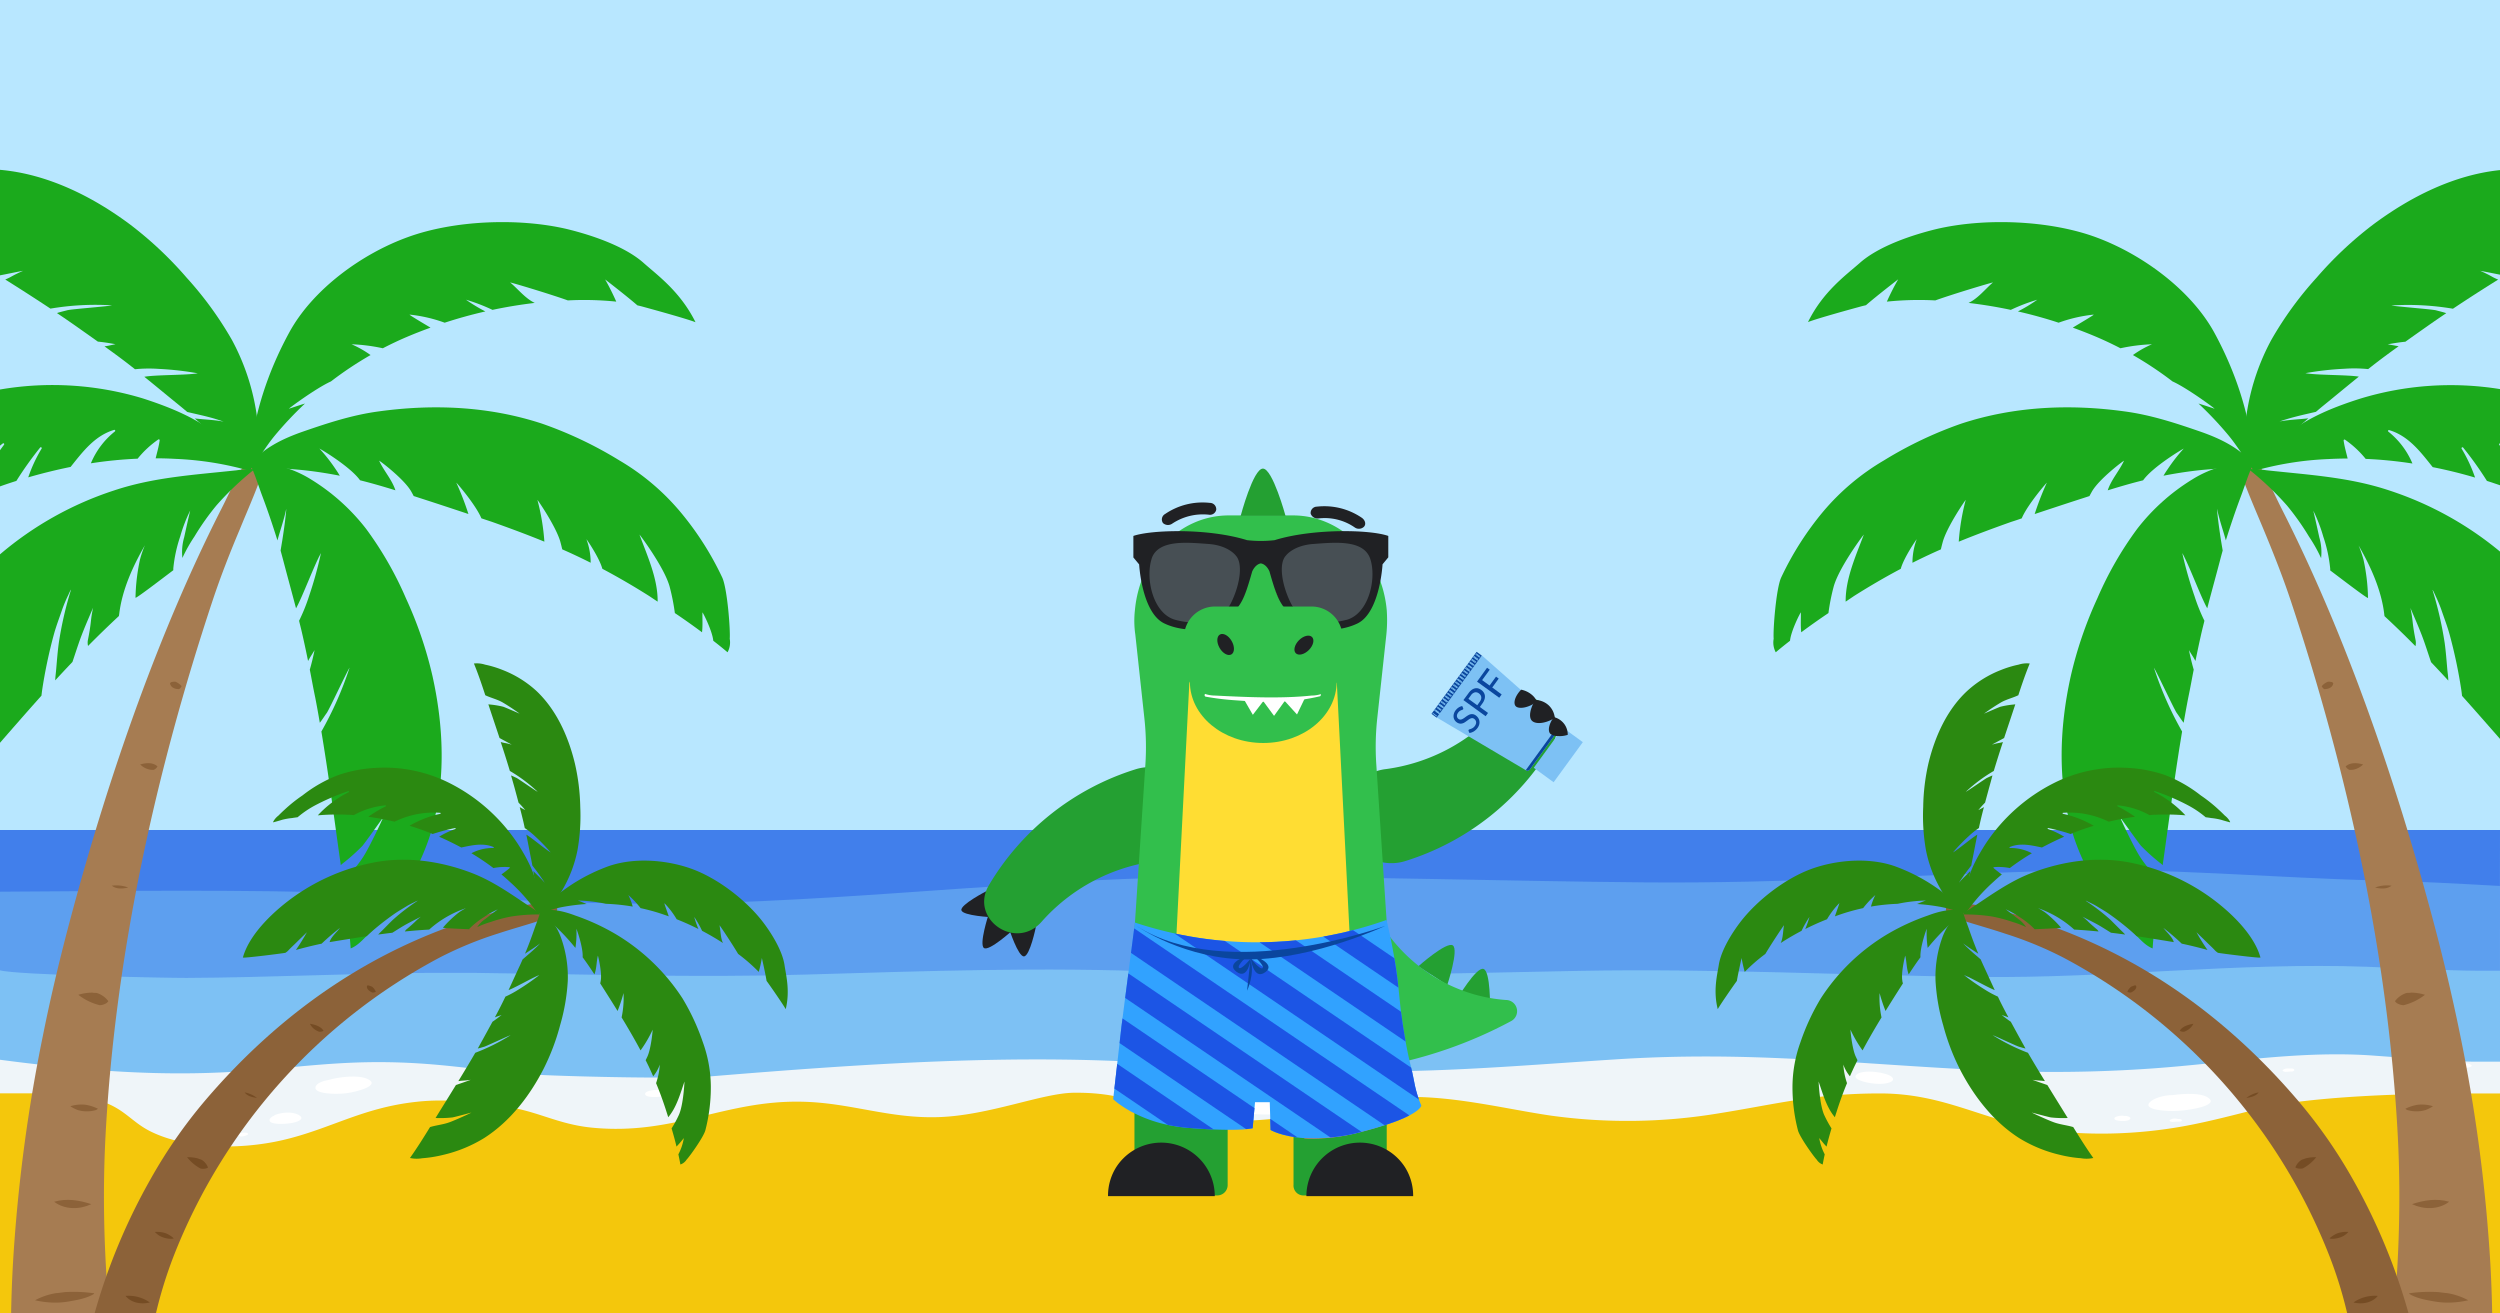 <?xml version="1.0" encoding="UTF-8"?>
<svg xmlns="http://www.w3.org/2000/svg" xmlns:xlink="http://www.w3.org/1999/xlink" viewBox="0 0 718.85 377.55">
  <defs>
    <style>.cls-1{mask:url(#mask);filter:url(#luminosity-noclip-2);}.cls-2{mix-blend-mode:multiply;fill:url(#radial-gradient);}.cls-3{fill:none;}.cls-4{fill:#b8e7ff;}.cls-5{fill:#f4c70c;}.cls-6{fill:#eff5f9;}.cls-7{fill:#fff;}.cls-28,.cls-8{fill:#7dc1f4;}.cls-10,.cls-26,.cls-9{fill:#1c55e5;}.cls-9{opacity:0.32;}.cls-10{opacity:0.42;}.cls-11{mask:url(#mask-2);}.cls-12{fill:#fff68a;}.cls-13{fill:#a67c52;}.cls-14{fill:#1baa1c;}.cls-15{fill:#8c6239;}.cls-16{fill:#754c24;}.cls-17{fill:#2b8911;}.cls-18{fill:#24a032;}.cls-19{fill:#32bf4c;}.cls-20{fill:#202124;}.cls-21{fill:#fd3;}.cls-22{fill:#474f54;}.cls-23{fill:#ef7373;}.cls-24{fill:#31a2ff;}.cls-25{clip-path:url(#clip-path);}.cls-27,.cls-29{fill:#0a469e;}.cls-28,.cls-29{fill-rule:evenodd;}.cls-30{filter:url(#luminosity-noclip);}</style>
    <filter id="luminosity-noclip" x="5.63" y="-8396.4" width="452.79" height="32766" color-interpolation-filters="sRGB">
      <feFlood flood-color="#fff" result="bg"></feFlood>
      <feBlend in="SourceGraphic" in2="bg"></feBlend>
    </filter>
    <mask id="mask" x="5.63" y="-8396.4" width="452.79" height="32766" maskUnits="userSpaceOnUse">
      <g class="cls-30"></g>
    </mask>
    <radialGradient id="radial-gradient" cx="-539.98" cy="153.8" r="239.24" gradientTransform="translate(1351.98) scale(2.31 1)" gradientUnits="userSpaceOnUse">
      <stop offset="0" stop-color="#fff"></stop>
      <stop offset="0.16" stop-color="#fcfcfc"></stop>
      <stop offset="0.29" stop-color="#f2f2f2"></stop>
      <stop offset="0.41" stop-color="#e1e1e1"></stop>
      <stop offset="0.53" stop-color="#c9c9c9"></stop>
      <stop offset="0.63" stop-color="#aaa"></stop>
      <stop offset="0.74" stop-color="#848484"></stop>
      <stop offset="0.84" stop-color="#585858"></stop>
      <stop offset="0.94" stop-color="#252525"></stop>
      <stop offset="1"></stop>
    </radialGradient>
    <filter id="luminosity-noclip-2" x="5.63" y="320.99" width="452.79" height="52.94" color-interpolation-filters="sRGB">
      <feFlood flood-color="#fff" result="bg"></feFlood>
      <feBlend in="SourceGraphic" in2="bg"></feBlend>
    </filter>
    <mask id="mask-2" x="5.63" y="320.99" width="452.79" height="52.94" maskUnits="userSpaceOnUse">
      <g class="cls-1">
        <path class="cls-2" d="M5.63,371.32V322s15.88-4.45,30.84,5.25,29.89,12.13,52.32,6.06,31.77-15.36,56.07-8.89,37.37,6.87,56.06,2.83,42.05-7.68,67.28-2.42,29-7.28,56.07-1.62,41.12,4.45,59.81.4,60.74,1.62,73.81,6.47S236.43,385.87,5.63,371.32Z"></path>
      </g>
    </mask>
    <clipPath id="clip-path">
      <path class="cls-3" d="M360.87,316.92h4.24l.23,8s3.11,1.82,9.35,2.32l.82,0a51.86,51.86,0,0,0,15.7-1.71c3-.76,5.41-1.48,7.46-2.15q1.59-.53,2.85-1c7.05-2.7,7.16-4.49,7.16-4.49-.17-.41-.44-1.06-.73-1.87a32.71,32.71,0,0,1-1.34-5.08c-.85-4.6-1.44-5.61-2.67-12.76-1.84-10.62-1.35-13-3-22.66-.82-4.85-1.71-8.7-2.26-11a111.2,111.2,0,0,1-72.34.75q-1.94,14.84-3.85,29.67l-1.77,15.52-.64,5.6a19.22,19.22,0,0,0,2.28,1.79c.56.4,1.24.83,2,1.28.48.29,1,.58,1.58.86a39.83,39.83,0,0,0,11.1,3.71,45,45,0,0,0,4.66.62l1.55.11c2.54.19,4.73.31,6.62.37s3.29.07,4.56.06q1.14,0,2-.06c.87,0,1.57-.09,2.11-.15s1.24-.16,1.65-.23"></path>
    </clipPath>
  </defs>
  <g id="Слой_2" data-name="Слой 2">
    <g id="Слой_1-2" data-name="Слой 1">
      <rect class="cls-4" width="718.85" height="377.55"></rect>
      <rect class="cls-5" y="267.7" width="718.85" height="109.85"></rect>
      <path class="cls-6" d="M718.85,283.64H0v30.73H15a55.5,55.5,0,0,1,14.33,2.35c6.41,2.16,8.5,5.78,13.57,8.41,9.85,5.11,25.37,5.71,38.4,2.69,13.66-3.17,22.81-9.3,38.41-11,8.8-1,17.44.17,25.79,1.38,9.23,1.34,15,5.1,24.77,6.05,23.67,2.31,38-8,60.48-7.46,13.9.31,25,4.93,39.29,4.42,14.53-.53,29.54-6.86,38.63-7,10.69-.13,16.43,2,24.61,4.55a81.37,81.37,0,0,0,23,3.46c14.23.12,26.62-3.85,39.33-6,16.35-2.78,35.11,2.35,50.37,4.57a159.67,159.67,0,0,0,47.93-.61c17-2.71,28.34-5.82,46.95-5.77,17.46.05,28.45,7.11,43.77,9.89,14.18,2.57,30.19,2,44.06-.61,7.41-1.39,14.32-3.28,21.3-5,7.29-1.82,26-4.37,62.16-4.28h6.76Z"></path>
      <path class="cls-7" d="M19.84,313.39c-2.69-.21-4.58-1.35-3.53-2.52a3.22,3.22,0,0,1,1.74-.9,1,1,0,0,1,.55-.16c2.74-.16,5.74.61,6.5,1.8C26,313.06,22.62,313.62,19.84,313.39Z"></path>
      <path class="cls-7" d="M71.1,326.33a3.64,3.64,0,0,1-1.83.45,1.19,1.19,0,0,1-.62-.21s-.25-.25-.13-.14c-.24-.23,0-.43.42-.53a3.41,3.41,0,0,1,1.77-.2C71.32,325.79,71.59,326.12,71.1,326.33Z"></path>
      <path class="cls-7" d="M84,322.89c-1.93.36-6.52.62-6.5-.81,0-.51.56-1,1.38-1.31,0-.07.09-.15.26-.21,1.91-.72,4.88-1,6.7,0S86.2,322.47,84,322.89Z"></path>
      <path class="cls-7" d="M99.49,314.36c-3.16.39-9.43.17-8.75-1.87.33-1,1.91-1.66,3.87-2,3-.83,8.24-1.49,11-.27C109.65,312,102.94,313.93,99.49,314.36Z"></path>
      <path class="cls-7" d="M134.68,314.47a.69.69,0,0,1-.23.17,6.45,6.45,0,0,1-1.87.32c-1,0-1.86-.27-1.82-.7s.6-.76,1.48-.9a4.69,4.69,0,0,1,2.82.48C135.52,314.08,135.17,314.38,134.68,314.47Z"></path>
      <path class="cls-7" d="M190.4,315.24a12.06,12.06,0,0,1-2.27.2c-1.36,0-2.62-.21-2.64-.89,0-1.21,4.76-1.5,6.3-.72C192.82,314.34,191.52,315,190.4,315.24Z"></path>
      <path class="cls-7" d="M203.89,315.57c-1,.18-2.85.31-3.13-.33s1.36-.84,2.48-.81c.69,0,.95.3.8.52a.86.86,0,0,1,.16.1C204.37,315.22,204.36,315.48,203.89,315.57Z"></path>
      <path class="cls-7" d="M325.79,313.24a2.6,2.6,0,0,1-2.22-.09c-.36-.2-.25-.52.27-.65a5.52,5.52,0,0,1,1.9,0C326.62,312.63,326.47,313.13,325.79,313.24Z"></path>
      <path class="cls-7" d="M365.93,320.43c-2.45.11-10.73.07-9.79-1.82.79-1.59,6.59-2.69,10.64-2.42a12.65,12.65,0,0,1,5.79,1.08C375.94,319.06,369,320.27,365.93,320.43Z"></path>
      <path class="cls-7" d="M392,311.46c-.67,1-4.75,1.52-6.86,1.41C374.09,312.28,394.34,308,392,311.46Z"></path>
      <path class="cls-7" d="M523.24,310.18a3.7,3.7,0,0,1-1.78.44,3.56,3.56,0,0,1-1.67-.44c-.23-.12-.37-.31-.13-.45a4.43,4.43,0,0,1,2.36-.45,1.2,1.2,0,0,1,.71.17,2.58,2.58,0,0,1,.51.2C523.58,309.82,523.57,310,523.24,310.18Z"></path>
      <path class="cls-7" d="M540.25,311.66c-2.62,0-7.71-1.11-6.56-2.51,1.57-1.91,9.38-.82,10.46.7C545,311,542.71,311.7,540.25,311.66Z"></path>
      <path class="cls-7" d="M578.68,319.42a10.54,10.54,0,0,1-3.63,0c-1.41-.21-3.39-.61-3.41-1.37,0-.57,1.06-1,2.29-1.16a6.79,6.79,0,0,1,.78,0,7.31,7.31,0,0,1,3.93.48C579.76,317.87,580.61,319,578.68,319.42Z"></path>
      <path class="cls-7" d="M611.21,322.3c-1,.11-3,0-3.21-.55s.85-.86,2-.94a2.05,2.05,0,0,1,.77.08,2.55,2.55,0,0,1,1.66.37C612.86,321.69,612.24,322.18,611.21,322.3Z"></path>
      <path class="cls-7" d="M626.54,322.51h-.41c-.47,0-.93.08-1.41.09-.64,0-1.11-.33-.76-.57a2.5,2.5,0,0,1,1.45-.4c.41,0,.74.12,1.13.13C627.66,321.78,627.66,322.54,626.54,322.51Z"></path>
      <path class="cls-7" d="M626.38,319.41c-3.59.23-10.45-.29-8.18-2.53,1.07-1.06,3.84-2,6.59-2,3.55-.48,7.78-.59,9.76.52C638.69,317.69,630.35,319.16,626.38,319.41Z"></path>
      <path class="cls-7" d="M659.66,307.83a1.1,1.1,0,0,1-.84.28c-.54,0-1.07.08-1.61.09s-1.07-.33-.76-.57a2.05,2.05,0,0,1,1.1-.39,5.68,5.68,0,0,1,.83,0,2.71,2.71,0,0,1,.4,0C659.57,307.19,659.81,307.58,659.66,307.83Z"></path>
      <path class="cls-7" d="M704.05,311.41a.56.56,0,0,1-.24.18c-.06.12-.24.23-.57.26a2.53,2.53,0,0,1-1,0,.87.87,0,0,1-.24-.1h0c-.81-.2-.36-.66.36-.7l.15,0,.31,0C703.38,310.86,704.31,311.06,704.05,311.41Z"></path>
      <path class="cls-7" d="M710.48,306.69a5.91,5.91,0,0,1-4.09.24c-.29-.1-.54-.26-.39-.43.61-.71,2.08-.92,3.69-.7.39.05.57.18.6.31C710.75,306.24,710.87,306.49,710.48,306.69Z"></path>
      <path class="cls-8" d="M718.85,238.66H0v66.06c72,9.57,82-1.8,122.7,1.21,11.19.83,22,2.65,33.24,3.18,10.1.47,38.75,1.18,48.73.36,42.64-3.5,87.4-6.65,129.88-3.63,62.61,4.44,87.66,1.51,129.89-1.22,39-2.52,67.55,1.3,106.36,3.12a400.94,400.94,0,0,0,48.54-.55c20.31-1.45,40.82-5,61.42-3.78,2.93.17,23.86,1.87,31.2,1.87h6.89Z"></path>
      <path class="cls-9" d="M718.85,238.66H0V279c4.31,1.34,48.3,2.22,53.63,2.19,23.13-.11,46-1.26,69-1.45,4.64,0,9.29,0,14,0,31.75.39,63.26,1.43,95,.49,34.24-1,68.63-2.24,102.91-.76,39.84,1.72,79.86.46,119.73-.31,38.3-.73,76.47,1.28,114.72,1.75,37.43.45,74.31-4.27,111.76-2.92,2.93.1,23.86,1.13,31.2,1.13h6.89Z"></path>
      <path class="cls-10" d="M718.85,238.66H0V256.4c34.55-.19,69.13-.72,103.64.47,32.32,1.12,64.61,3.58,97.14,2.85,50.72-1.14,100-7.51,151-7.61,39.34-.08,80.93,1.26,121.13,1.61s78.87-2.2,118.82-3.35c31-.9,61.39,2.07,92.26,2.81,11.64.28,23.23.93,34.82,1.57Z"></path>
      <g class="cls-11">
        <path class="cls-12" d="M5.63,371.32V322s15.88-4.45,30.84,5.25,29.89,12.13,52.32,6.06,31.77-15.36,56.07-8.89,37.37,6.87,56.06,2.83,42.05-7.68,67.28-2.42,29-7.28,56.07-1.62,41.12,4.45,59.81.4,60.74,1.62,73.81,6.47S236.43,385.87,5.63,371.32Z"></path>
      </g>
      <path class="cls-13" d="M31.42,377.55c-.51-5.89-.92-11.81-1.18-17.8-.48-11-.49-22.21.13-33.65,2.8-51.8,14.46-104.35,30.8-153.53,2.31-6.93,5-13.8,7.8-20.42,2-4.93,4.2-9.81,6-14.91,2.5-7,0-10.3-3.87-4.92-2.83,4-5,9.24-7.36,13.84-17.91,35.22-32.17,76-43,116.2-3.14,11.65-6,23.45-8.38,35.32A462.27,462.27,0,0,0,3.71,363.6q-.39,7-.51,13.95Z"></path>
      <path class="cls-14" d="M71.93,135.22a.24.24,0,0,0-.2-.11c-.64-.92-1.42-1.77-1.9-2.43a41.43,41.43,0,0,0-8-8.1c-6-4.72-13.51-7.67-20.69-10A89.51,89.51,0,0,0,0,112v16.14c.27-.21.53-.43.81-.63s.52.15.34.38L0,129.45v10.41q2.34-.83,4.71-1.58a101,101,0,0,1,6.83-9.59c.19-.23.59,0,.44.28a42.18,42.18,0,0,0-3.86,8.29c4-1.16,8.07-2.16,12.18-3,3.49-4.36,6.9-8.95,12.47-10.64a.26.26,0,0,1,.24.46,23,23,0,0,0-6.88,9.14,121.57,121.57,0,0,1,13.44-1.33,28.59,28.59,0,0,1,5.94-5.52.26.26,0,0,1,.4.27c-.24,1.74-.74,3.43-1.15,5.14,1.86,0,3.72.06,5.58.16a91.57,91.57,0,0,1,21.78,3.53A2.75,2.75,0,0,0,71.93,135.22Z"></path>
      <path class="cls-14" d="M73.54,117.57a64.89,64.89,0,0,0-6.86-19.84,101.2,101.2,0,0,0-13-17.87A107.27,107.27,0,0,0,37.5,64.62C26.32,56.27,13.41,50,0,48.83V79.17c2.22-.42,4.43-.91,6.66-1.3A34.48,34.48,0,0,0,3.1,79.62a17,17,0,0,1-1.59.75q6.53,4.09,13,8.37a77.22,77.22,0,0,1,17.69-.94c-1.14.3-11.68,1.09-12.82,1.4-.89.24-2,.48-3,.82,1.86,1.26,3.72,2.53,5.57,3.83,2.06,1.46,4.13,2.91,6.19,4.38,1.7.16,3.39.43,5.07.74l-1.83.39c-.45.1-.89.17-1.34.23,2.23,1.6,4.43,3.21,6.62,4.89l2.16,1.69a39.76,39.76,0,0,1,6.78-.1,87.28,87.28,0,0,1,11.26,1.27c-3.24.57-12.12.41-15.36,1,3.39,2.74,6.75,5.54,10.15,8.29.74.6,1.47,1.22,2.2,1.83l2.59.6c2.16.5,4.33,1,6.46,1.7.47.15.93.31,1.4.48-2.75-.54-5.54-.59-8.29-.92,3.14,2.75,6.19,5.64,9.18,8.62,2.1,2.11,4.43,4.12,6.42,6.44.46-1.15,1.27-2.48,1.46-3.26a34.49,34.49,0,0,0,.87-4.64A36.7,36.7,0,0,0,73.54,117.57Z"></path>
      <path class="cls-14" d="M209.83,183.68c.21-2.58-.7-14.39-2.14-17.58A87.27,87.27,0,0,0,195.47,147a67.27,67.27,0,0,0-17.39-14.62,113.84,113.84,0,0,0-22.21-10.56c-15.21-5-31.2-5.7-47-3.52-7.49,1-14.62,3.33-21.75,5.8-5.74,2-11.51,4.74-15.35,9.57H71c0-.18-.24-.07-.28,0l-.05.16a20.46,20.46,0,0,1,2.22,0c2.27.09,4.52.36,6.77.65,2.79.34,5.59.48,8.38.8,3.24.37,6.46.88,9.66,1.51-.38-.66-.79-1.3-1.22-1.92A48.07,48.07,0,0,0,91.86,129c-.19-.21,8.79,5.07,11.67,9.1,3.42.85,6.8,1.84,10.17,2.88-1-3.08-3.32-5.55-4.68-8.5-.1-.22,7.18,5.2,9.26,8.9.23.42.46.83.67,1.25l2,.65c4.59,1.48,9.18,3,13.74,4.52a81.33,81.33,0,0,0-3.48-9c-.11-.24,5.58,6.3,7.21,10.24l3,1c5.07,1.8,10.13,3.67,15.11,5.71a63.62,63.62,0,0,0-2-12c-.06-.23,5.39,7.67,6.61,12.1.19.7.36,1.4.53,2.11,1.12.49,2.25,1,3.36,1.52,1.61.75,3.22,1.53,4.81,2.33a19.28,19.28,0,0,0-1.21-6.73c-.07-.24,3.72,5.29,4.57,8.47,4.58,2.43,9.07,5.05,13.45,7.82L189.1,173c.07-6.62-3-13.22-5.22-19.27-.09-.24,7.18,9.42,8.68,15a60.34,60.34,0,0,1,1.49,7.55q4,2.69,7.81,5.53c.23-1.9.08-3.81.12-5.71,0-.25,2.83,5.19,3.12,8.15q2.09,1.61,4.1,3.31l0,0A5.93,5.93,0,0,0,209.83,183.68Z"></path>
      <path class="cls-14" d="M185,75.55c-5.47-4.82-15-8-22.06-9.71-13.91-3.24-32.44-2.52-45.78,2.38C104,73,89.92,83.2,83.17,95.6c-10.48,19.24-11,34.19-11.35,36.36-.14.91-.34,1.84-.39,2.76.12.4,0,.68-.22.83a.3.3,0,0,1,.14.31l.05,0c2.72-3.47,4.89-7.35,7.73-10.75a102,102,0,0,1,8.57-9.08c-1.55.46-3.09,1-4.62,1.49-.3.1,7.71-5.87,12.09-7.85a101.79,101.79,0,0,1,11.38-7.58,29.51,29.51,0,0,0-5.47-3.1,51.39,51.39,0,0,1,9,1.15c2.26-1.17,4.56-2.27,6.92-3.27s4.5-1.83,6.79-2.66c-2-1.2-6.33-3.75-6-3.74h.08a42.32,42.32,0,0,1,10,2.32c3.84-1.26,7.75-2.34,11.69-3.24a45.83,45.83,0,0,1-5.57-3.37,52.11,52.11,0,0,1,7.62,2.92c4-.85,8.08-1.52,12.15-2-2.7-1.26-4.88-4.07-7.06-5.87-.21-.18,11.15,3.21,16.58,5.15a89.93,89.93,0,0,1,13.92.35A70.78,70.78,0,0,0,174,80.35s6.28,4.84,9.27,7.45c.58.13,1.15.27,1.72.43,2.6.71,12.45,3.42,15,4.42C195.59,83.79,189,79.12,185,75.55Z"></path>
      <path class="cls-14" d="M124.37,194.45A114.53,114.53,0,0,0,116.71,172a100.67,100.67,0,0,0-11.45-19.95,59.16,59.16,0,0,0-15.79-14.17A31.81,31.81,0,0,0,80.38,134a29.62,29.62,0,0,0-4.7-.71c-.8-.07-2.38.32-3.65.4,1.36,2.91,2.3,6.07,3.41,9,1.58,4.19,3,8.42,4.34,12.7.81-3,1.9-6,2.52-9.07,0,.55-.07,1.09-.13,1.63-.25,2.49-.62,5-1,7.42-.17,1-.33,2-.49,2.94.27,1,.55,2,.81,3,1.19,4.54,2.44,9.06,3.63,13.61,1.83-3.23,5.32-12.66,7.17-15.88a112.07,112.07,0,0,1-3.41,12.32A51.64,51.64,0,0,1,86,178.5c.23,1,.48,1.92.7,2.88.68,2.89,1.29,5.78,1.88,8.68.24-.44.49-.89.76-1.32q.57-.9,1.11-1.8c-.39,1.89-.83,3.76-1.37,5.61.53,2.69,1,5.37,1.57,8.06.47,2.41.9,4.81,1.31,7.22.74-.94,1.39-2,2-2.83.76-1.09,5.81-11.94,6.55-13a99.79,99.79,0,0,1-8.1,18.34q1.38,8.28,2.54,16.6c.46-.5.91-1,1.35-1.41a38.1,38.1,0,0,0,3.09-3.14c-1.32,2.31-2.75,4.57-4.11,6.86.9,6.44,1.77,12.89,2.69,19.34l0,.2a5.29,5.29,0,0,1,.51-.46,55.6,55.6,0,0,0,5.73-5.11c.48-.49,5.61-7.71,6-8.24-.52,1.25-3.47,7.54-5.32,10.68-1.76,3-4.36,5.61-6.21,8.44.88,6.17,1.72,12.4,2.16,18.64l.09-.07c1.93-.79,3.27-2.36,4.8-3.84a63.72,63.72,0,0,0,7-7.95,70,70,0,0,0,10.7-20C128.32,225.92,127.73,209.59,124.37,194.45Z"></path>
      <path class="cls-14" d="M72.5,134.89a34.87,34.87,0,0,0-4.56.35c-12,1.3-23.69,1.95-35.22,5.81A96.76,96.76,0,0,0,0,159.4v54.18c2.08-2.4,8.62-9.89,11.92-13.55.07-.61.14-1.21.23-1.81a141.72,141.72,0,0,1,3.34-15.8c.67-2.45,1.59-4.8,2.4-7.2a40.83,40.83,0,0,1,1.59-3.81c0,.07,1.18-2.72.85-1.55a104.72,104.72,0,0,0-3.42,15c-.34,2.5-.53,5-.75,7.55-.08,1-.25,2.11-.28,3.22q2.45-2.67,4.95-5.29c.59-1.73,1.15-3.48,1.74-5.19,1.21-3.55,2.74-7,4.2-10.41a35.07,35.07,0,0,0-.63,3.87c-.18,1.76-.48,3.49-.82,5.22a4,4,0,0,0,0,1.91q4.35-4.41,8.88-8.62c0-.18.06-.38.08-.57.82-6.93,3.91-13.73,7.39-19.76a29.63,29.63,0,0,0-1.41,4.07,56.51,56.51,0,0,0-1.3,11c0,.4,7.31-5.22,10.87-7.9,0-.16,0-.33,0-.5a40.8,40.8,0,0,1,2-9.24,43,43,0,0,1,2.87-7.44c-.62,2.56-1.17,5.13-1.74,7.71a15.17,15.17,0,0,0-.51,5.94,43.72,43.72,0,0,1,3.48-6.19,72.93,72.93,0,0,1,6.31-8.92A84.89,84.89,0,0,1,73.09,135,1.68,1.68,0,0,0,72.5,134.89Z"></path>
      <path class="cls-15" d="M18.69,371.53l-2.25.28-.21,0a19.33,19.33,0,0,0-6.16,2.07,27.2,27.2,0,0,0,4.37.63,22.64,22.64,0,0,0,5.69-.35c1.92-.33,4.88-.84,6.92-2.13a.92.92,0,0,0,0-.16A41.89,41.89,0,0,0,18.69,371.53Z"></path>
      <path class="cls-15" d="M15.57,345.55c3,2.31,7.29,2.31,10.69.69C22.77,345.11,19.3,344.49,15.57,345.55Z"></path>
      <path class="cls-15" d="M24.59,317.66a10.67,10.67,0,0,0-4.37.43,10.75,10.75,0,0,0,2.22,1.12,9.36,9.36,0,0,0,5.06,0,1.92,1.92,0,0,0,.66-.4A12.41,12.41,0,0,0,24.59,317.66Z"></path>
      <path class="cls-15" d="M27.75,285.5c-.4,0-.79,0-1.21-.08a2.66,2.66,0,0,0-.28,0,14.28,14.28,0,0,0-3.74.62,16.25,16.25,0,0,0,6.16,3,4.07,4.07,0,0,0,1.81-.53,2.07,2.07,0,0,0,.66-.63A6.51,6.51,0,0,0,27.75,285.5Z"></path>
      <path class="cls-15" d="M32.14,254.67c1.25,1,3,.94,4.73.53A9.76,9.76,0,0,0,32.14,254.67Z"></path>
      <path class="cls-15" d="M40.31,219.81a5.4,5.4,0,0,0,2.87,1.51,6.25,6.25,0,0,0,1,.05,2.08,2.08,0,0,0,1.1-1C44,219.2,42.12,219.29,40.31,219.81Z"></path>
      <path class="cls-15" d="M50.36,196c-.33,0-.65.06-1,.11a.66.66,0,0,0-.47.39c.19,1.18,1.42,1.68,2.62,1.65a2.34,2.34,0,0,0,.71-.84A4.41,4.41,0,0,0,50.36,196Z"></path>
      <path class="cls-15" d="M44.86,377.55a124.43,124.43,0,0,1,5-16.18,165.25,165.25,0,0,1,76.72-86.12,106.63,106.63,0,0,1,16.59-6.81c4.24-1.4,8.62-2.59,12.89-4,5.86-1.89,5.46-5-.77-4.67-4.57.24-9.36,1.59-13.61,2.76-33,9-60.49,27.87-82.71,53.93A142.72,142.72,0,0,0,43.32,339a173.18,173.18,0,0,0-16.1,38.56Z"></path>
      <path class="cls-16" d="M36.09,372.62c1.61,2,4.48,2.51,7,1.89A10.69,10.69,0,0,0,36.09,372.62Z"></path>
      <path class="cls-16" d="M47.71,354.63a7.84,7.84,0,0,0-3.19-.4,6.88,6.88,0,0,0,1.34,1.11,7.07,7.07,0,0,0,3.55.87,1.42,1.42,0,0,0,.55-.15A7.9,7.9,0,0,0,47.71,354.63Z"></path>
      <path class="cls-16" d="M57.9,333.45c-.3-.1-.6-.19-.89-.31l-.21-.07a11,11,0,0,0-3-.32A12.13,12.13,0,0,0,57.66,336a3.49,3.49,0,0,0,1.48,0,1.84,1.84,0,0,0,.67-.28A4.34,4.34,0,0,0,57.9,333.45Z"></path>
      <path class="cls-16" d="M70.35,314.1c.66,1,2.1,1.41,3.54,1.6A8.4,8.4,0,0,0,70.35,314.1Z"></path>
      <path class="cls-16" d="M89.11,294.37a4.41,4.41,0,0,0,1.79,1.89,6.4,6.4,0,0,0,.84.4,2.32,2.32,0,0,0,1.29-.25C92.4,295.25,90.8,294.65,89.11,294.37Z"></path>
      <path class="cls-16" d="M107,283.73c-.29-.12-.57-.23-.87-.33a.77.77,0,0,0-.56,0c-.33.77.48,1.56,1.5,2a2.52,2.52,0,0,0,1-.2A3.34,3.34,0,0,0,107,283.73Z"></path>
      <path class="cls-17" d="M154.83,262.64a.15.15,0,0,0-.06-.13c.06-.63,0-1.28.06-1.74a23.42,23.42,0,0,0-.56-6.41c-.9-4.21-3.12-8.21-5.42-11.79a51.14,51.14,0,0,0-19.52-17.37,41.63,41.63,0,0,0-21.66-4.38,38.68,38.68,0,0,0-10.49,2.08A39.44,39.44,0,0,0,87,228.7a42.82,42.82,0,0,0-5.15,4.1c-.61.55-1.21,1.13-1.79,1.72a5.26,5.26,0,0,0-1.51,1.78.47.47,0,0,0,0,.16c.86-.23,1.71-.46,2.56-.73a18.55,18.55,0,0,1,2.87-.51c.53-.09,1.06-.16,1.6-.23.11-.1.22-.2.34-.29a28.67,28.67,0,0,1,4.45-3,64.07,64.07,0,0,1,9.78-4.21.15.15,0,0,1,.12.27,31.43,31.43,0,0,0-8.88,6.68,66.89,66.89,0,0,1,8.61-.17c.58,0,1.16.06,1.74.11a22.84,22.84,0,0,1,9.06-2.8.14.14,0,0,1,.09.27,41.07,41.07,0,0,0-5,3,75.07,75.07,0,0,1,7.56,1.42,25.51,25.51,0,0,1,13.15-2.55.15.15,0,0,1,0,.29,29.71,29.71,0,0,0-8.84,3.43c2.25.69,4.47,1.47,6.65,2.37a57.51,57.51,0,0,1,6.43-1.72c.17,0,.25.23.09.28a24.09,24.09,0,0,0-4.67,2.22c2.17.94,4.3,2,6.38,3.1,3.09-.64,6.23-1.41,9.27-.13a.15.15,0,0,1-.07.28,13,13,0,0,0-6.29,1.5,68,68,0,0,1,6.33,4.26,16.74,16.74,0,0,1,4.58-.26.16.16,0,0,1,.08.27,29.63,29.63,0,0,1-2.36,1.82c.81.68,1.6,1.37,2.37,2.09a51.65,51.65,0,0,1,8.22,9.38A1.1,1.1,0,0,1,154.83,262.64Z"></path>
      <path class="cls-17" d="M165.29,219.47A60.72,60.72,0,0,1,166.85,232a57,57,0,0,1-.8,12.47,36.68,36.68,0,0,1-4.16,11.11,20.59,20.59,0,0,1-3.38,4.45,19.76,19.76,0,0,1-2,1.71c-.36.27-1.19.55-1.81.89,0-1.73-.31-3.44-.47-5.12-.23-2.38-.51-4.73-.89-7.07,1.08,1.14,2.27,2.17,3.27,3.39-.13-.24-.28-.47-.43-.71-.69-1-1.43-2.07-2.2-3.07-.31-.39-.61-.79-.91-1.19l-.3-1.6c-.49-2.42-.94-4.85-1.43-7.27,1.61.94,5.42,4.21,7,5.12a51.14,51.14,0,0,0-4.45-4.61,22.56,22.56,0,0,0-3-2.4c-.11-.5-.21-1-.33-1.52-.35-1.51-.73-3-1.12-4.51.22.13.44.26.67.38l.93.49c-.61-.74-1.26-1.47-1.94-2.15-.36-1.38-.74-2.76-1.11-4.14-.34-1.23-.69-2.46-1.05-3.68.56.22,1.11.5,1.58.71s5.49,3.73,6.09,4a43.87,43.87,0,0,0-8-6q-1.26-4.18-2.63-8.32a8.56,8.56,0,0,0,1,.25,17.31,17.31,0,0,1,2.18.52c-1.16-.66-2.35-1.27-3.52-1.92-1.06-3.2-2.14-6.39-3.19-9.6l0-.1.34.06a24.93,24.93,0,0,1,3.88.64c.34.08,4.42,1.86,4.75,2a58.39,58.39,0,0,0-5-3.3c-1.52-.84-3.35-1.27-4.88-2-1-3.07-2.05-6.16-3.27-9.13h.05a7.67,7.67,0,0,1,3.15.33,29.72,29.72,0,0,1,5.12,1.56,30.83,30.83,0,0,1,9.65,6C159.89,204,163.38,211.58,165.29,219.47Z"></path>
      <path class="cls-17" d="M197.4,333.47c1-1.05,4.88-6.52,5.41-8.43a49.26,49.26,0,0,0,1.58-12.74,38.13,38.13,0,0,0-2.3-12.64,64.49,64.49,0,0,0-5.86-12.61A58.61,58.61,0,0,0,177,268.58a63.76,63.76,0,0,0-11.57-5.32c-3.21-1.21-6.72-2.09-10.13-1.37l-.36-.3c.07-.07-.09-.12-.14-.08l-.08,0c.35.26.68.55,1,.81,1,.86,1.83,1.79,2.71,2.72,1.09,1.16,2.26,2.23,3.36,3.37q1.92,2,3.66,4.15c.08-.43.13-.85.17-1.28a28.07,28.07,0,0,0,.12-4.2c0-.16,2,5.38,1.79,8.17,1.18,1.6,2.3,3.25,3.39,4.92.66-1.71.56-3.61,1-5.39,0-.13,1.25,4.85.82,7.22l-.15.78.64,1c1.46,2.3,2.92,4.6,4.35,6.92a45.69,45.69,0,0,0,1.71-5.15,27.44,27.44,0,0,1-.55,7l.93,1.54c1.56,2.61,3.08,5.25,4.52,7.94a36,36,0,0,0,3.47-5.94c.06-.12-.41,5.28-1.48,7.66-.17.37-.35.74-.53,1.1.31.62.62,1.25.92,1.87.43.92.84,1.83,1.25,2.76a10.87,10.87,0,0,0,1.9-3.37,20.21,20.21,0,0,1-1.07,5.34q1.68,4.06,3,8.25c.16.52.33,1,.49,1.55,2.42-2.86,3.48-6.82,4.68-10.28,0-.14-.27,6.69-1.64,9.67a32.08,32.08,0,0,1-2.07,3.82c.51,1.73,1,3.48,1.41,5.23a30.62,30.62,0,0,0,2.11-2.45,15.31,15.31,0,0,1-1.57,4.68c.21,1,.41,1.94.58,2.92h0A3.34,3.34,0,0,0,197.4,333.47Z"></path>
      <path class="cls-17" d="M225.57,277.41c-.65-4.07-3.62-8.9-6.11-12.18-4.89-6.43-13.21-12.8-20.79-15.48s-17.25-3.28-24.66-.32a51.21,51.21,0,0,0-18,11.74c-.39.35-.82.69-1.17,1.07-.1.21-.23.31-.4.28a.16.16,0,0,1,0,.18,0,0,0,0,1,0,0c2.44-.53,4.79-1.43,7.25-1.89a57,57,0,0,1,7-.87c-.84-.35-1.68-.7-2.54-1a44.56,44.56,0,0,1,8.09.94,56.63,56.63,0,0,1,7.69.8,16.45,16.45,0,0,0-1.26-3.32,28.08,28.08,0,0,1,3.52,3.76c1.41.31,2.81.66,4.2,1.07s2.62.83,3.91,1.3c-.41-1.23-1.4-3.92-1.27-3.8l0,0h0a23.78,23.78,0,0,1,3.54,4.63q3.19,1.26,6.26,2.81a26.52,26.52,0,0,1-1.21-3.48,29.38,29.38,0,0,1,2.26,4c2.06,1.08,4.07,2.25,6,3.51-.72-1.52-.65-3.53-1-5.1,0-.15,3.7,5.42,5.36,8.23a49.36,49.36,0,0,1,5.93,5.17,38,38,0,0,0,.9-4s1,4.38,1.35,6.59c.21.27.4.54.59.81.89,1.25,4.19,6,4.92,7.32C227.22,284.83,226,280.43,225.57,277.41Z"></path>
      <path class="cls-17" d="M156.3,307.34a63.86,63.86,0,0,0,4.75-12.53A56.91,56.91,0,0,0,163.26,282a33.45,33.45,0,0,0-1.77-11.87,18.13,18.13,0,0,0-2.55-5,18.91,18.91,0,0,0-1.79-2c-.33-.32-1.15-.72-1.74-1.14-.45,1.76-1.19,3.48-1.77,5.17-.82,2.39-1.71,4.76-2.69,7.09,1.45-1,3-1.92,4.37-3-.21.23-.43.45-.64.67-1,1-2.06,1.93-3.14,2.85l-1.27,1.1c-.23.53-.47,1.06-.71,1.59-1.13,2.41-2.21,4.83-3.33,7.23,2-.74,6.88-3.59,8.85-4.32a63.84,63.84,0,0,1-5.93,4.13,29.07,29.07,0,0,1-3.82,2.07c-.24.5-.48,1-.73,1.5-.74,1.51-1.52,3-2.31,4.47.26-.11.53-.22.81-.31l1.13-.38c-.85.68-1.72,1.34-2.62,1.95l-2.23,4.07c-.66,1.22-1.34,2.42-2,3.62.65-.14,1.31-.36,1.88-.52s6.83-3.1,7.55-3.31a56.25,56.25,0,0,1-10.15,5.06c-1.58,2.74-3.22,5.45-4.87,8.15.38-.05.76-.11,1.09-.13a22.39,22.39,0,0,0,2.48-.25c-1.41.53-2.84,1-4.26,1.5-1.93,3.14-3.88,6.26-5.81,9.4l-.06.09a2.63,2.63,0,0,1,.39,0,31.44,31.44,0,0,0,4.34-.16c.39,0,5.23-1.33,5.6-1.41-.67.36-4.22,2-6.16,2.73s-3.92.88-5.75,1.44c-1.84,3-3.72,6-5.78,8.9h.06a9.23,9.23,0,0,0,3.48.06,35.66,35.66,0,0,0,5.91-.94,39.7,39.7,0,0,0,11.89-4.86C146.67,322.47,152.3,315.14,156.3,307.34Z"></path>
      <path class="cls-17" d="M137.21,266.59a24.41,24.41,0,0,1,3.74-1.44,42.66,42.66,0,0,1,6-1.61,48.4,48.4,0,0,1,8.5-.58,1.39,1.39,0,0,0-.21-.27,22.41,22.41,0,0,0-2.12-1.49c-5.69-3.75-11-7.69-17.43-10.17-9-3.45-18.9-4.87-28.38-3a59.12,59.12,0,0,0-22.35,9.49c-5.72,4-13.19,10.79-15.12,17.81-.07.26,11.73-1.22,12.22-1.36a4.1,4.1,0,0,0,1-.85c.71-.74,1.47-1.42,2.19-2.14,1-1,2-1.93,3-2.93a58.22,58.22,0,0,1-3.17,5.1c2.45-.67,4.91-1.29,7.4-1.81a67.89,67.89,0,0,1,5.3-4.55l-.57.69c-.47.57-2.2,2.23-2.43,3.42.32-.06,7.4-1.22,10.63-1.7l.75-.7a78.15,78.15,0,0,1,7.16-5.67c1.17-.83,2.42-1.52,3.64-2.28.66-.4,1.36-.74,2.06-1.08,0,0,1.5-.76.93-.37a59.31,59.31,0,0,0-6.91,5.32c-1.06,1-2,2-3,3-.39.39-.87.82-1.29,1.3,1.35-.18,2.71-.36,4.07-.52.88-.54,1.75-1.1,2.62-1.63,1.81-1.11,3.71-2,5.59-3a17.63,17.63,0,0,0-1.67,1.46c-.71.7-1.47,1.34-2.24,2a2.29,2.29,0,0,0-.71.81c2.33-.23,4.65-.42,7-.55l.24-.22a30.38,30.38,0,0,1,10.34-5.94,18.57,18.57,0,0,0-2.08,1.26,32.6,32.6,0,0,0-4.54,4.33c-.15.17,5.07.37,7.59.48L135,267a23.48,23.48,0,0,1,4.19-3.31,23.84,23.84,0,0,1,3.94-2.21c-1.2.89-2.37,1.81-3.54,2.73A8.42,8.42,0,0,0,137.21,266.59Z"></path>
      <path class="cls-13" d="M650.83,152.15c2.75,6.62,5.49,13.49,7.8,20.42,16.34,49.18,28,101.73,30.8,153.53.62,11.44.61,22.63.13,33.65-.26,6-.67,11.91-1.18,17.8H716.6q-.12-6.94-.51-13.95a460.86,460.86,0,0,0-8.68-65.92C705,285.81,702.17,274,699,262.36c-10.83-40.21-25.09-81-43-116.2-2.33-4.6-4.52-9.89-7.35-13.84-3.85-5.38-6.38-2.09-3.87,4.92C646.63,142.34,648.78,147.22,650.83,152.15Z"></path>
      <path class="cls-14" d="M708.25,128.69a99.31,99.31,0,0,1,6.84,9.59c1.26.4,2.51.82,3.76,1.25V128.2l-.2-.28a.26.26,0,0,1,.2-.42V111.88a89.16,89.16,0,0,0-40.2,2.75c-7.18,2.28-14.72,5.23-20.69,10a41.43,41.43,0,0,0-8,8.1c-.48.66-1.26,1.51-1.9,2.43a.24.24,0,0,0-.2.11l-.2.28A91.73,91.73,0,0,1,669.46,132c1.86-.1,3.72-.15,5.58-.16-.41-1.71-.91-3.4-1.15-5.14a.26.26,0,0,1,.4-.27,28.59,28.59,0,0,1,5.94,5.52,121.57,121.57,0,0,1,13.44,1.33,23.06,23.06,0,0,0-6.89-9.14.26.26,0,0,1,.24-.46c5.58,1.69,9,6.28,12.48,10.64,4.1.81,8.17,1.81,12.18,3a42.18,42.18,0,0,0-3.86-8.29C707.67,128.71,708.07,128.46,708.25,128.69Z"></path>
      <path class="cls-14" d="M713.14,77.87c1.91.33,3.81.74,5.71,1.11V48.91c-13.07,1.35-25.63,7.56-36.55,15.71a107.27,107.27,0,0,0-16.2,15.24,100.7,100.7,0,0,0-13,17.87,64.62,64.62,0,0,0-6.86,19.84,35.9,35.9,0,0,0-.42,9.87,34.49,34.49,0,0,0,.87,4.64c.19.78,1,2.11,1.46,3.26,2-2.32,4.31-4.33,6.42-6.44,3-3,6-5.87,9.18-8.62-2.75.33-5.54.38-8.29.92.47-.17.93-.33,1.4-.48,2.13-.66,4.29-1.2,6.46-1.7l2.59-.6c.73-.61,1.46-1.23,2.2-1.83,3.4-2.75,6.75-5.55,10.15-8.29-3.24-.55-12.13-.39-15.36-1a87,87,0,0,1,11.26-1.27,39.77,39.77,0,0,1,6.78.1c.72-.56,1.43-1.13,2.16-1.69,2.18-1.68,4.39-3.29,6.61-4.89-.44-.06-.89-.13-1.33-.23L686.57,99c1.68-.31,3.37-.58,5.07-.74,2.05-1.47,4.12-2.92,6.19-4.38,1.84-1.3,3.7-2.57,5.57-3.83-1-.34-2.07-.58-2.95-.82-1.14-.31-11.69-1.1-12.82-1.4a77.22,77.22,0,0,1,17.69.94q6.43-4.29,13-8.37a15.83,15.83,0,0,1-1.59-.75A34.48,34.48,0,0,0,713.14,77.87Z"></path>
      <path class="cls-14" d="M510,183.68c-.21-2.58.7-14.39,2.14-17.58A87.6,87.6,0,0,1,524.32,147a67.48,67.48,0,0,1,17.4-14.62,113.76,113.76,0,0,1,22.2-10.56c15.22-5,31.2-5.7,47-3.52,7.49,1,14.62,3.33,21.75,5.8,5.74,2,11.5,4.74,15.35,9.57h.83c0-.18.24-.07.28,0a1,1,0,0,0,0,.16,20.44,20.44,0,0,0-2.22,0c-2.27.09-4.52.36-6.77.65-2.79.34-5.59.48-8.38.8-3.24.37-6.47.88-9.67,1.51q.58-1,1.23-1.92a49,49,0,0,1,4.57-5.86c.2-.21-8.79,5.07-11.66,9.1-3.42.85-6.8,1.84-10.17,2.88,1-3.08,3.31-5.55,4.67-8.5.11-.22-7.17,5.2-9.25,8.9-.23.42-.46.83-.68,1.25l-2,.65c-4.59,1.48-9.18,3-13.75,4.52a83.44,83.44,0,0,1,3.49-9c.11-.24-5.58,6.3-7.21,10.24-1,.35-2,.69-3,1-5.07,1.8-10.13,3.67-15.11,5.71a63.62,63.62,0,0,1,2-12c.06-.23-5.4,7.67-6.61,12.1-.19.7-.37,1.4-.53,2.11-1.13.49-2.25,1-3.36,1.52q-2.43,1.13-4.81,2.33a19.28,19.28,0,0,1,1.21-6.73c.07-.24-3.73,5.29-4.57,8.47-4.59,2.43-9.07,5.05-13.45,7.82L530.7,173c-.07-6.62,2.95-13.22,5.22-19.27.09-.24-7.18,9.42-8.68,15a58.59,58.59,0,0,0-1.49,7.55q-4,2.69-7.82,5.53c-.22-1.9-.07-3.81-.11-5.71,0-.25-2.83,5.19-3.12,8.15q-2.09,1.61-4.1,3.31l0,0A5.93,5.93,0,0,1,510,183.68Z"></path>
      <path class="cls-14" d="M534.83,75.55c5.48-4.82,15-8,22.06-9.71,13.92-3.24,32.45-2.52,45.79,2.38,13.11,4.82,27.19,15,34,27.38,10.48,19.24,11,34.19,11.35,36.36.13.91.33,1.84.39,2.76-.12.4,0,.68.22.83a.3.3,0,0,0-.14.31l-.05,0c-2.72-3.47-4.9-7.35-7.73-10.75a102,102,0,0,0-8.57-9.08c1.55.46,3.09,1,4.62,1.49.3.1-7.71-5.87-12.09-7.85a102.72,102.72,0,0,0-11.38-7.58,29.51,29.51,0,0,1,5.47-3.1,51.39,51.39,0,0,0-9.05,1.15c-2.26-1.17-4.57-2.27-6.92-3.27s-4.5-1.83-6.79-2.66c1.94-1.2,6.33-3.75,6-3.74h-.08a42.32,42.32,0,0,0-10,2.32c-3.84-1.26-7.75-2.34-11.7-3.24a45.19,45.19,0,0,0,5.58-3.37,52.11,52.11,0,0,0-7.62,2.92c-4-.85-8.08-1.52-12.15-2,2.7-1.26,4.87-4.07,7-5.87.22-.18-11.15,3.21-16.57,5.15a89.9,89.9,0,0,0-13.92.35,70.78,70.78,0,0,1,3.26-6.42s-6.28,4.84-9.27,7.45c-.58.13-1.15.27-1.72.43-2.61.71-12.46,3.42-14.95,4.42C524.21,83.79,530.79,79.12,534.83,75.55Z"></path>
      <path class="cls-14" d="M595.42,194.45A115.22,115.22,0,0,1,603.09,172a100.18,100.18,0,0,1,11.45-19.95,59,59,0,0,1,15.79-14.17,31.87,31.87,0,0,1,9.08-3.89,30,30,0,0,1,4.7-.71c.81-.07,2.39.32,3.66.4-1.36,2.91-2.3,6.07-3.41,9-1.58,4.19-3,8.42-4.34,12.7-.81-3-1.91-6-2.52-9.07,0,.55.07,1.09.12,1.63.26,2.49.63,5,1,7.42.17,1,.33,2,.49,2.94-.28,1-.55,2-.81,3-1.19,4.54-2.45,9.06-3.63,13.61-1.83-3.23-5.32-12.66-7.18-15.88A113,113,0,0,0,631,171.38a51.64,51.64,0,0,0,2.86,7.12c-.24,1-.48,1.92-.71,2.88-.67,2.89-1.28,5.78-1.87,8.68-.24-.44-.49-.89-.76-1.32q-.57-.9-1.11-1.8c.39,1.89.83,3.76,1.37,5.61-.53,2.69-1,5.37-1.57,8.06-.47,2.41-.9,4.81-1.32,7.22-.73-.94-1.39-2-2-2.83-.76-1.09-5.81-11.94-6.55-13a99.05,99.05,0,0,0,8.1,18.34q-1.38,8.28-2.54,16.6c-.47-.5-.91-1-1.35-1.41a38.1,38.1,0,0,1-3.09-3.14c1.32,2.31,2.75,4.57,4.11,6.86-.9,6.44-1.77,12.89-2.69,19.34l0,.2a6.83,6.83,0,0,0-.51-.46,55.6,55.6,0,0,1-5.73-5.11c-.48-.49-5.61-7.71-6.05-8.24.52,1.25,3.47,7.54,5.32,10.68,1.76,3,4.35,5.61,6.21,8.44-.89,6.17-1.72,12.4-2.16,18.64l-.09-.07c-1.93-.79-3.27-2.36-4.8-3.84a63.72,63.72,0,0,1-7-7.95,69.71,69.71,0,0,1-10.7-20C591.48,225.92,592.07,209.59,595.42,194.45Z"></path>
      <path class="cls-14" d="M718.85,158.6a97.13,97.13,0,0,0-31.77-17.55c-11.53-3.86-23.24-4.51-35.23-5.81a34.72,34.72,0,0,0-4.55-.35,1.68,1.68,0,0,0-.59.12,85.55,85.55,0,0,1,10.91,10.37,74,74,0,0,1,6.31,8.92,43.72,43.72,0,0,1,3.48,6.19,15.17,15.17,0,0,0-.51-5.94c-.57-2.58-1.12-5.15-1.74-7.71a43.83,43.83,0,0,1,2.87,7.44,40.8,40.8,0,0,1,2,9.24c0,.17,0,.34,0,.5,3.56,2.68,10.89,8.3,10.87,7.9a56.51,56.51,0,0,0-1.3-11,32.57,32.57,0,0,0-1.41-4.07c3.47,6,6.57,12.83,7.38,19.76,0,.19.05.39.08.57q4.54,4.2,8.89,8.62a4,4,0,0,0,0-1.91c-.34-1.73-.64-3.46-.82-5.22a35.07,35.07,0,0,0-.63-3.87c1.45,3.45,3,6.86,4.2,10.41.59,1.71,1.15,3.46,1.74,5.19,1.66,1.75,3.32,3.51,4.95,5.29,0-1.11-.2-2.25-.28-3.22-.22-2.52-.41-5.05-.75-7.55a104.72,104.72,0,0,0-3.42-15c-.34-1.17.88,1.62.85,1.55a40.83,40.83,0,0,1,1.59,3.81c.81,2.4,1.73,4.75,2.4,7.2a141.72,141.72,0,0,1,3.34,15.8c.09.6.16,1.2.22,1.81,2.9,3.21,8.3,9.38,11,12.46Z"></path>
      <path class="cls-15" d="M701.11,371.53l2.25.28.21,0a19.33,19.33,0,0,1,6.16,2.07,27.35,27.35,0,0,1-4.37.63,22.72,22.72,0,0,1-5.7-.35c-1.91-.33-4.88-.84-6.91-2.13a.92.92,0,0,1,0-.16A41.89,41.89,0,0,1,701.11,371.53Z"></path>
      <path class="cls-15" d="M704.23,345.55c-3,2.31-7.29,2.31-10.69.69C697,345.11,700.5,344.49,704.23,345.55Z"></path>
      <path class="cls-15" d="M695.21,317.66a10.67,10.67,0,0,1,4.37.43,10.75,10.75,0,0,1-2.22,1.12,9.36,9.36,0,0,1-5.06,0,1.92,1.92,0,0,1-.66-.4A12.41,12.41,0,0,1,695.21,317.66Z"></path>
      <path class="cls-15" d="M692.05,285.5c.39,0,.79,0,1.2-.08l.29,0a14.28,14.28,0,0,1,3.74.62,16.32,16.32,0,0,1-6.16,3,4.07,4.07,0,0,1-1.81-.53,2,2,0,0,1-.66-.63A6.51,6.51,0,0,1,692.05,285.5Z"></path>
      <path class="cls-15" d="M687.66,254.67c-1.25,1-3,.94-4.73.53A9.76,9.76,0,0,1,687.66,254.67Z"></path>
      <path class="cls-15" d="M679.49,219.81a5.4,5.4,0,0,1-2.87,1.51,6.42,6.42,0,0,1-1.06.05,2.09,2.09,0,0,1-1.09-1C675.78,219.2,677.68,219.29,679.49,219.81Z"></path>
      <path class="cls-15" d="M669.44,196c.33,0,.65.06,1,.11a.66.66,0,0,1,.47.39c-.19,1.18-1.42,1.68-2.62,1.65a2.25,2.25,0,0,1-.71-.84A4.41,4.41,0,0,1,669.44,196Z"></path>
      <path class="cls-15" d="M563.7,264.47c4.27,1.38,8.65,2.57,12.89,4a107,107,0,0,1,16.59,6.81,165.25,165.25,0,0,1,76.72,86.12,122.86,122.86,0,0,1,5,16.18h17.64A173.15,173.15,0,0,0,676.48,339a143.39,143.39,0,0,0-15.69-22.5c-22.22-26.06-49.76-44.89-82.71-53.93-4.25-1.17-9-2.52-13.61-2.76C558.24,259.47,557.83,262.58,563.7,264.47Z"></path>
      <path class="cls-16" d="M683.71,372.62c-1.61,2-4.48,2.51-7,1.89A10.72,10.72,0,0,1,683.71,372.62Z"></path>
      <path class="cls-16" d="M672.09,354.63a7.79,7.79,0,0,1,3.18-.4,6.54,6.54,0,0,1-1.33,1.11,7.1,7.1,0,0,1-3.56.87,1.46,1.46,0,0,1-.55-.15A8.09,8.09,0,0,1,672.09,354.63Z"></path>
      <path class="cls-16" d="M661.9,333.45c.3-.1.59-.19.89-.31l.21-.07a11,11,0,0,1,3-.32,12.13,12.13,0,0,1-3.84,3.21,3.53,3.53,0,0,1-1.49,0,1.8,1.8,0,0,1-.66-.28A4.34,4.34,0,0,1,661.9,333.45Z"></path>
      <path class="cls-16" d="M649.44,314.1c-.65,1-2.09,1.41-3.53,1.6A8.42,8.42,0,0,1,649.44,314.1Z"></path>
      <path class="cls-16" d="M630.69,294.37a4.47,4.47,0,0,1-1.79,1.89,6.4,6.4,0,0,1-.84.4,2.32,2.32,0,0,1-1.29-.25C627.4,295.25,629,294.65,630.69,294.37Z"></path>
      <path class="cls-16" d="M612.77,283.73q.42-.18.87-.33a.77.77,0,0,1,.56,0c.33.77-.48,1.56-1.5,2a2.52,2.52,0,0,1-1-.2A3.34,3.34,0,0,1,612.77,283.73Z"></path>
      <path class="cls-17" d="M565,262.64a.17.17,0,0,1,0-.13c0-.63,0-1.28,0-1.74a23.42,23.42,0,0,1,.56-6.41c.9-4.21,3.12-8.21,5.42-11.79a51.14,51.14,0,0,1,19.52-17.37,41.6,41.6,0,0,1,21.65-4.38,38.75,38.75,0,0,1,10.5,2.08,39.61,39.61,0,0,1,10.14,5.8,42.82,42.82,0,0,1,5.15,4.1c.61.55,1.21,1.13,1.79,1.72a5.26,5.26,0,0,1,1.51,1.78,1,1,0,0,1,0,.16c-.86-.23-1.71-.46-2.56-.73a18.55,18.55,0,0,0-2.87-.51c-.53-.09-1.06-.16-1.6-.23-.11-.1-.22-.2-.34-.29a28.29,28.29,0,0,0-4.46-3,64,64,0,0,0-9.77-4.21.15.15,0,1,0-.12.27,31.43,31.43,0,0,1,8.88,6.68,67,67,0,0,0-8.62-.17c-.57,0-1.15.06-1.73.11a22.84,22.84,0,0,0-9.06-2.8.14.14,0,0,0-.09.27,41.07,41.07,0,0,1,5,3,74.54,74.54,0,0,0-7.56,1.42,25.51,25.51,0,0,0-13.15-2.55.15.15,0,0,0,0,.29,29.71,29.71,0,0,1,8.84,3.43c-2.26.69-4.48,1.47-6.65,2.37a57.1,57.1,0,0,0-6.44-1.72c-.16,0-.24.23-.08.28a24.09,24.09,0,0,1,4.67,2.22c-2.17.94-4.3,2-6.38,3.1-3.09-.64-6.23-1.41-9.27-.13a.15.15,0,0,0,.07.28,13,13,0,0,1,6.29,1.5,69.47,69.47,0,0,0-6.34,4.26,16.65,16.65,0,0,0-4.57-.26.16.16,0,0,0-.08.27,29.63,29.63,0,0,0,2.36,1.82c-.81.68-1.6,1.37-2.37,2.09a51.65,51.65,0,0,0-8.22,9.38C565,262.76,565,262.7,565,262.64Z"></path>
      <path class="cls-17" d="M554.51,219.47A60,60,0,0,0,553,232a57,57,0,0,0,.79,12.47,36.44,36.44,0,0,0,4.17,11.11,18.5,18.5,0,0,0,5.42,6.16c.37.27,1.2.55,1.82.89,0-1.73.31-3.44.47-5.12.23-2.38.51-4.73.89-7.07-1.08,1.14-2.27,2.17-3.28,3.39.14-.24.29-.47.44-.71.69-1,1.43-2.07,2.2-3.07.31-.39.61-.79.91-1.19.09-.53.19-1.07.3-1.6.49-2.42.94-4.85,1.43-7.27-1.61.94-5.43,4.21-7,5.12a51.14,51.14,0,0,1,4.45-4.61,21.93,21.93,0,0,1,3-2.4c.11-.5.21-1,.33-1.52.34-1.51.72-3,1.12-4.51-.22.13-.44.26-.67.38l-.94.49c.62-.74,1.26-1.47,1.94-2.15.37-1.38.75-2.76,1.12-4.14.34-1.23.69-2.46,1-3.68-.56.22-1.1.5-1.57.71s-5.49,3.73-6.1,4a44.47,44.47,0,0,1,8.05-6q1.26-4.18,2.63-8.32a8.56,8.56,0,0,1-1,.25,16.9,16.9,0,0,0-2.18.52c1.16-.66,2.35-1.27,3.52-1.92,1.06-3.2,2.13-6.39,3.19-9.6l0-.1-.35.06a25,25,0,0,0-3.87.64c-.34.08-4.42,1.86-4.75,2a56.79,56.79,0,0,1,5-3.3c1.52-.84,3.35-1.27,4.87-2,1-3.07,2.06-6.16,3.28-9.13h-.05a7.65,7.65,0,0,0-3.15.33,29.72,29.72,0,0,0-5.12,1.56,31,31,0,0,0-9.66,6C559.91,204,556.42,211.58,554.51,219.47Z"></path>
      <path class="cls-17" d="M522.4,333.47c-1-1.05-4.89-6.52-5.41-8.43a49.26,49.26,0,0,1-1.58-12.74,38.13,38.13,0,0,1,2.3-12.64,64.49,64.49,0,0,1,5.86-12.61,58.52,58.52,0,0,1,19.19-18.47,64,64,0,0,1,11.56-5.32c3.22-1.21,6.72-2.09,10.14-1.37l.36-.3c-.07-.07.08-.12.14-.08l.07,0c-.35.26-.67.55-1,.81-1,.86-1.84,1.79-2.71,2.72-1.09,1.16-2.26,2.23-3.36,3.37q-1.92,2-3.67,4.15c-.07-.43-.12-.85-.16-1.28a28.07,28.07,0,0,1-.12-4.2c0-.16-2,5.38-1.8,8.17-1.18,1.6-2.29,3.25-3.38,4.92-.66-1.71-.56-3.61-1-5.39,0-.13-1.26,4.85-.83,7.22,0,.26.11.52.16.78l-.64,1c-1.47,2.3-2.92,4.6-4.35,6.92a43.76,43.76,0,0,1-1.71-5.15,27.44,27.44,0,0,0,.55,7l-.93,1.54c-1.56,2.61-3.08,5.25-4.52,7.94a36,36,0,0,1-3.47-5.94c-.06-.12.41,5.28,1.48,7.66.17.37.35.74.53,1.1-.31.62-.62,1.25-.92,1.87-.43.92-.85,1.83-1.25,2.76a10.87,10.87,0,0,1-1.9-3.37,20.48,20.48,0,0,0,1.06,5.34c-1.12,2.71-2.12,5.46-3,8.25-.17.52-.33,1-.49,1.55-2.42-2.86-3.48-6.82-4.68-10.28,0-.14.27,6.69,1.63,9.67a33.66,33.66,0,0,0,2.08,3.82c-.51,1.73-1,3.48-1.42,5.23-.78-.75-1.4-1.63-2.11-2.45a15.73,15.73,0,0,0,1.58,4.68c-.21,1-.41,1.94-.58,2.92h0A3.34,3.34,0,0,1,522.4,333.47Z"></path>
      <path class="cls-17" d="M494.23,277.41c.65-4.07,3.62-8.9,6.11-12.18,4.89-6.43,13.21-12.8,20.79-15.48s17.25-3.28,24.66-.32a51.33,51.33,0,0,1,18.05,11.74c.39.35.82.69,1.17,1.07.1.21.23.31.39.28a.16.16,0,0,0,.06.18l0,0c-2.43-.53-4.78-1.43-7.24-1.89a57,57,0,0,0-7-.87c.84-.35,1.68-.7,2.54-1a44.73,44.73,0,0,0-8.1.94,56.65,56.65,0,0,0-7.68.8,16.45,16.45,0,0,1,1.26-3.32,28.08,28.08,0,0,0-3.52,3.76c-1.42.31-2.81.66-4.2,1.07s-2.62.83-3.91,1.3c.41-1.23,1.4-3.92,1.27-3.8l0,0h0a23.78,23.78,0,0,0-3.54,4.63q-3.19,1.26-6.26,2.81a26.52,26.52,0,0,0,1.21-3.48,30.18,30.18,0,0,0-2.27,4c-2.05,1.08-4.06,2.25-6,3.51.72-1.52.65-3.53.95-5.1,0-.15-3.7,5.42-5.36,8.23a49.36,49.36,0,0,0-5.93,5.17,38,38,0,0,1-.9-4s-1,4.38-1.36,6.59l-.59.81c-.88,1.25-4.19,6-4.91,7.32C492.58,284.83,493.75,280.43,494.23,277.41Z"></path>
      <path class="cls-17" d="M563.49,307.34a64.47,64.47,0,0,1-4.74-12.53A56.91,56.91,0,0,1,556.54,282a33.45,33.45,0,0,1,1.76-11.87,18.16,18.16,0,0,1,2.56-5,18.91,18.91,0,0,1,1.79-2c.33-.32,1.15-.72,1.74-1.14.45,1.76,1.18,3.48,1.77,5.17.82,2.39,1.71,4.76,2.69,7.09-1.45-1-3-1.92-4.37-3,.21.23.42.45.64.67,1,1,2.06,1.93,3.14,2.85l1.27,1.1c.23.53.47,1.06.71,1.59,1.12,2.41,2.21,4.83,3.33,7.23-2-.74-6.88-3.59-8.85-4.32a63.84,63.84,0,0,0,5.93,4.13,29.07,29.07,0,0,0,3.82,2.07l.72,1.5c.75,1.51,1.53,3,2.32,4.47-.27-.11-.53-.22-.81-.31l-1.13-.38c.85.68,1.72,1.34,2.62,1.95l2.22,4.07c.67,1.22,1.35,2.42,2,3.62-.65-.14-1.32-.36-1.88-.52-.72-.2-6.84-3.1-7.55-3.31a56,56,0,0,0,10.14,5.06c1.59,2.74,3.23,5.45,4.88,8.15-.38-.05-.76-.11-1.1-.13a22.89,22.89,0,0,1-2.48-.25c1.42.53,2.85,1,4.27,1.5,1.93,3.14,3.88,6.26,5.81,9.4a.41.41,0,0,1,.05.09,2.47,2.47,0,0,0-.38,0,31.44,31.44,0,0,1-4.34-.16c-.39,0-5.23-1.33-5.61-1.41.68.36,4.23,2,6.17,2.73s3.92.88,5.75,1.44c1.84,3,3.72,6,5.78,8.9h-.06a9.23,9.23,0,0,1-3.48.06,36,36,0,0,1-5.92-.94,39.53,39.53,0,0,1-11.88-4.86C573.13,322.47,567.5,315.14,563.49,307.34Z"></path>
      <path class="cls-17" d="M582.59,266.59a24.41,24.41,0,0,0-3.74-1.44,42.42,42.42,0,0,0-6-1.61,48.22,48.22,0,0,0-8.49-.58,1.39,1.39,0,0,1,.21-.27,22.27,22.27,0,0,1,2.11-1.49c5.7-3.75,11-7.69,17.44-10.17,9-3.45,18.9-4.87,28.38-3a59.12,59.12,0,0,1,22.35,9.49c5.72,4,13.19,10.79,15.12,17.81.07.26-11.73-1.22-12.22-1.36a4.35,4.35,0,0,1-1-.85c-.7-.74-1.46-1.42-2.18-2.14-1-1-2-1.93-3-2.93a55.92,55.92,0,0,0,3.17,5.1c-2.45-.67-4.91-1.29-7.4-1.81a67.89,67.89,0,0,0-5.3-4.55l.57.69c.47.57,2.2,2.23,2.43,3.42-.32-.06-7.41-1.22-10.63-1.7l-.75-.7a79.54,79.54,0,0,0-7.16-5.67c-1.17-.83-2.42-1.52-3.64-2.28-.66-.4-1.37-.74-2.07-1.08,0,0-1.49-.76-.93-.37a58.58,58.58,0,0,1,6.92,5.32c1,1,2,2,3,3,.39.39.87.82,1.29,1.3-1.36-.18-2.71-.36-4.07-.52-.88-.54-1.75-1.1-2.62-1.63-1.81-1.11-3.72-2-5.59-3a17.63,17.63,0,0,1,1.67,1.46c.71.7,1.47,1.34,2.24,2a2.29,2.29,0,0,1,.71.81c-2.33-.23-4.65-.42-7-.55l-.24-.22A30.38,30.38,0,0,0,586,261.12a18.57,18.57,0,0,1,2.08,1.26,32,32,0,0,1,4.53,4.33c.16.17-5.06.37-7.58.48l-.19-.21a23.06,23.06,0,0,0-4.18-3.31,23.84,23.84,0,0,0-3.94-2.21c1.2.89,2.36,1.81,3.54,2.73A8.56,8.56,0,0,1,582.59,266.59Z"></path>
      <rect class="cls-3" x="6.02" y="7.02" width="708.3" height="363.72"></rect>
      <g id="tail">
        <g id="horns">
          <path class="cls-18" d="M416.14,283.24l-8.3-5.4s8.1-7.2,9.9-6S416.14,283.24,416.14,283.24Z"></path>
          <path class="cls-18" d="M428.44,290l-9.5-2.7s5.5-9.3,7.6-8.7S428.44,290,428.44,290Z"></path>
        </g>
        <path class="cls-19" d="M434.44,293.64a126.07,126.07,0,0,1-36.8,12.9h-.1c-.7.1-1.5.3-2.2.4-3.4.5-16.9,3.4-20.1,3.6,0,0,15.2-66.9,15.3-65.6a45.62,45.62,0,0,0,9.5,24.9,47.82,47.82,0,0,0,8.8,8.6,46.53,46.53,0,0,0,5.2,3.4,48,48,0,0,0,9.9,4.1,45.6,45.6,0,0,0,9.1,1.6h.1A3.22,3.22,0,0,1,434.44,293.64Z"></path>
      </g>
      <g id="leg_front" data-name="leg front">
        <path class="cls-18" d="M374.94,343.74h23.8v-54a13.4,13.4,0,0,0-13.4-13.4h0a13.4,13.4,0,0,0-13.4,13.4v50.9A2.86,2.86,0,0,0,374.94,343.74Z"></path>
        <path class="cls-20" d="M403.94,335.54a15.4,15.4,0,0,0-28.3,8.4h30.7A15.35,15.35,0,0,0,403.94,335.54Z"></path>
      </g>
      <g id="leg_back" data-name="leg back">
        <path class="cls-18" d="M350,343.74h-23.8v-54a13.4,13.4,0,0,1,13.4-13.4h0a13.4,13.4,0,0,1,13.4,13.4v50.9A3,3,0,0,1,350,343.74Z"></path>
        <path class="cls-20" d="M321,335.54a15.4,15.4,0,0,1,28.3,8.4h-30.7A15.35,15.35,0,0,1,321,335.54Z"></path>
      </g>
      <path class="cls-18" d="M386.64,234.54v.3a13.45,13.45,0,0,0,17.6,12.7,75.05,75.05,0,0,0,42-33.2c5.8-9.7-7.6-19.1-15.1-10.6a53,53,0,0,1-32.6,17.4A13.41,13.41,0,0,0,386.64,234.54Z"></path>
      <g id="hand_back" data-name="hand back">
        <path class="cls-20" d="M290.14,267l7.7-.4s-1.7,8.3-3.4,8.4S290.14,267,290.14,267Z"></path>
        <path class="cls-20" d="M284.24,263l6.9,4.5s-6.7,6.1-8.2,5.1S284.24,263,284.24,263Z"></path>
        <path class="cls-20" d="M283.64,256.24l1.6,7.5s-8.4-.4-8.8-2S283.64,256.24,283.64,256.24Z"></path>
        <path class="cls-18" d="M344,234.24v-.3a13.45,13.45,0,0,0-17.6-12.7,75.05,75.05,0,0,0-42,33.2c-5.8,9.7,7.6,19.1,15.1,10.6a53,53,0,0,1,32.6-17.4A13.41,13.41,0,0,0,344,234.24Z"></path>
      </g>
      <path id="body" class="cls-19" d="M375.44,310.24c-.5.2-1,.3-1.5.5h0a39.49,39.49,0,0,1-11.5,1.7,41,41,0,0,1-11.2-1.6c-.6-.2-1.2-.4-1.9-.6h0c-14.2-5-24-15.7-23.9-30.3V279l3.9-59.1a76.35,76.35,0,0,0-.3-13.5l-2.6-24a27.34,27.34,0,0,1-.1-7c1.4-15.2,12.8-27.2,27-27.2h18.4c14.2,0,25.6,12,27,27.2a40.92,40.92,0,0,1-.1,7l-2.6,23.9a76.35,76.35,0,0,0-.3,13.5l3.9,59.1C399.94,294,390,305.24,375.44,310.24Z"></path>
      <path id="horn" class="cls-18" d="M369.64,148.34h-12.9s3.6-13.6,6.4-13.6S369.64,148.34,369.64,148.34Z"></path>
      <path id="belly" class="cls-21" d="M379.24,307.54a24.28,24.28,0,0,1-11,4.5,36.42,36.42,0,0,1-5.7.4,28.1,28.1,0,0,1-2.9-.1,25.82,25.82,0,0,1-16.4-7.3,20.53,20.53,0,0,1-6-16.1l4.8-93.7h42.3l4.7,92.4C389.44,295.94,385.64,302.74,379.24,307.54Z"></path>
      <g id="eye_back" data-name="eye back">
        <path class="cls-7" d="M349.94,174.64a7.08,7.08,0,0,1-1.4-.1,14.72,14.72,0,0,0-3.6-.4,14.2,14.2,0,0,0-3.6.4,6.15,6.15,0,0,1-1.4.1,2.77,2.77,0,0,1-.9-.1,6.76,6.76,0,0,1-5.8-6.5v-.2a11.71,11.71,0,0,1,11.7-11.7h.3a11.79,11.79,0,0,1,11.4,11.7v.1a6.67,6.67,0,0,1-5.8,6.5A2.92,2.92,0,0,1,349.94,174.64Z"></path>
        <path class="cls-21" d="M344.94,157.94h.3a10.11,10.11,0,0,1,9.7,10v.1a5,5,0,0,1-4.3,4.8h-.7a3.4,3.4,0,0,1-1-.1,20.2,20.2,0,0,0-8,0,3.4,3.4,0,0,1-1,.1h-.7a4.86,4.86,0,0,1-4.3-4.8v-.1a10,10,0,0,1,10-10m0-3.5v0h0a13.4,13.4,0,0,0-13.4,13.4v.1h0a8.37,8.37,0,0,0,7.3,8.1,4.48,4.48,0,0,0,1.1.1,9.85,9.85,0,0,0,1.7-.2,18.3,18.3,0,0,1,6.6,0,9.85,9.85,0,0,0,1.7.2,4.87,4.87,0,0,0,1.2-.1,8.56,8.56,0,0,0,7.3-8.2h0v-.1a13.54,13.54,0,0,0-13.1-13.4.6.6,0,0,1-.4.1Z"></path>
        <path class="cls-20" d="M351.34,169.94a5.92,5.92,0,0,1-.7,2.9,3.28,3.28,0,0,1-1.7-.1,20.2,20.2,0,0,0-8,0,9.7,9.7,0,0,1-1.7.1,6.89,6.89,0,0,1-.7-2.9,6.44,6.44,0,0,1,6.4-6.4A6.38,6.38,0,0,1,351.34,169.94Z"></path>
        <circle class="cls-7" cx="347.94" cy="165.94" r="2.3"></circle>
      </g>
      <g id="eye_front" data-name="eye front">
        <path class="cls-7" d="M385,174.64a6.6,6.6,0,0,1-1.4-.1,14.72,14.72,0,0,0-3.6-.4,14.2,14.2,0,0,0-3.6.4,6.6,6.6,0,0,1-1.4.1,2.77,2.77,0,0,1-.9-.1,6.76,6.76,0,0,1-5.8-6.5v-.2a11.65,11.65,0,0,1,11.7-11.7h.3a11.79,11.79,0,0,1,11.4,11.7v.1a6.67,6.67,0,0,1-5.8,6.5A2,2,0,0,1,385,174.64Z"></path>
        <path class="cls-21" d="M380,157.94h.3a10.11,10.11,0,0,1,9.7,10v.1a5,5,0,0,1-4.3,4.8H385a3.4,3.4,0,0,1-1-.1,20.2,20.2,0,0,0-8,0,3.4,3.4,0,0,1-1,.1h-.7A4.86,4.86,0,0,1,370,168v-.1a10,10,0,0,1,10-10m0-3.5v0h0a13.4,13.4,0,0,0-13.4,13.4v.1h0a8.37,8.37,0,0,0,7.3,8.1,4.48,4.48,0,0,0,1.1.1,9.85,9.85,0,0,0,1.7-.2,18.3,18.3,0,0,1,6.6,0,9.85,9.85,0,0,0,1.7.2,4.87,4.87,0,0,0,1.2-.1,8.56,8.56,0,0,0,7.3-8.2h0v-.1a13.54,13.54,0,0,0-13.1-13.4c-.1.1-.2.1-.4.1Z"></path>
        <path class="cls-20" d="M386.44,169.94a5.92,5.92,0,0,1-.7,2.9,3.28,3.28,0,0,1-1.7-.1,20.2,20.2,0,0,0-8,0,9.7,9.7,0,0,1-1.7.1,5.66,5.66,0,0,1-.7-2.9,6.44,6.44,0,0,1,6.4-6.4A6.38,6.38,0,0,1,386.44,169.94Z"></path>
        <circle class="cls-7" cx="383.04" cy="165.94" r="2.3"></circle>
      </g>
      <ellipse id="jaw" class="cls-19" cx="363.24" cy="196.04" rx="21.1" ry="17.6"></ellipse>
      <path id="brow_back" data-name="brow back" class="cls-20" d="M347.61,148a15.93,15.93,0,0,0-10.6,2.6,2.11,2.11,0,0,1-2.6-.2,1.79,1.79,0,0,1,.6-2.6,19.13,19.13,0,0,1,12.9-3.2,1.82,1.82,0,0,1,1.8,2A1.84,1.84,0,0,1,347.61,148Z"></path>
      <path id="brow_front" data-name="brow front" class="cls-20" d="M389.57,151.68a15.12,15.12,0,0,0-10.5-2.6,2.09,2.09,0,0,1-2.2-1.4h0a1.82,1.82,0,0,1,1.8-2,19.13,19.13,0,0,1,12.9,3.2c1,.7,1.3,1.9.6,2.6h0A2.08,2.08,0,0,1,389.57,151.68Z"></path>
      <g id="mouth">
        <path class="cls-7" d="M346.94,199.74c2.7.1,5.4.1,8.1.2s5.4.2,8.1.2,5.4.1,8.1,0,5.4-.1,8.1-.4a44.12,44.12,0,0,1-8.1,1.3,74.23,74.23,0,0,1-8.2.2A98.43,98.43,0,0,1,346.94,199.74Z"></path>
      </g>
      <path class="cls-22" d="M329.1,157.56c-2.74,4.11-.24,10,.77,12.38s2.85,6.73,7.72,8.95a14.74,14.74,0,0,0,15.28-2.22c4.8-4,7.24-11.53,4.28-16.59-2.39-4.09-7.38-4.92-11.68-5.64C342.14,153.88,332.62,152.29,329.1,157.56Z"></path>
      <g id="teeth">
        <polygon class="cls-7" points="362.74 200.94 369.94 200.84 366.34 205.84 362.74 200.94"></polygon>
        <polygon class="cls-7" points="357.24 200.34 363.84 200.84 360.24 205.54 357.24 200.34"></polygon>
        <polygon class="cls-7" points="368.94 201.04 375.54 200.04 372.94 205.44 368.94 201.04"></polygon>
      </g>
      <path id="mouth-2" data-name="mouth" class="cls-7" d="M347,199.24l8.1.3c2.7.1,5.4.2,8.1.2s5.4.1,8.1,0c1.3,0,2.7-.1,4-.2.7,0,1.3-.1,2-.1s1.3-.1,2-.2h0a.47.47,0,0,1,.5.5c0,.2-.1.5-.4.5a56.87,56.87,0,0,1-8.1,1.3c-2.7.2-5.5.2-8.2.2s-5.4-.2-8.2-.4a74.63,74.63,0,0,1-8.1-1,.44.44,0,0,1-.4-.6A.63.63,0,0,1,347,199.24Z"></path>
      <path class="cls-22" d="M395.6,157.52c2.75,4.11.24,10-.76,12.38s-2.86,6.73-7.72,8.95a14.76,14.76,0,0,1-15.29-2.22c-4.79-4-7.24-11.53-4.28-16.59,2.4-4.09,7.38-4.92,11.69-5.64C382.56,153.84,392.08,152.26,395.6,157.52Z"></path>
      <path class="cls-20" d="M362.54,162c1.7.28,2.49,2.33,2.49,2.33,2.49,8.83,3.13,9,6.26,13s12.62,5.07,19.06,1.93,7.19-17,7.19-17l1.65-2V154.1c-5.45-1.9-21.9-2.13-32.69,1.22a35,35,0,0,1-7.92,0c-11.21-3.48-27.5-3-32.69-1.22v6.19l1.66,2s.74,13.8,7.18,16.94,15.93,2,19.07-1.92,3.77-4.16,6.26-13C360.06,164.35,360.84,162.3,362.54,162Zm24.59,16.23c-6.45,1.73-13.26.71-16-4.87s-3.41-11.47-1.38-13.6c0,0,2.11-2.94,7.92-3.35S392.1,155,394,160.69,393.58,176.53,387.13,178.25Zm-56-17.56c1.84-5.68,10.5-4.66,16.3-4.26s7.92,3.35,7.92,3.35c2,2.13,1.38,8-1.38,13.6s-9.58,6.6-16,4.87S329.3,166.38,331.14,160.69Z"></path>
      <path id="nose" class="cls-19" d="M377.14,200c-8.6.9-17.9.5-27.8,0a8.92,8.92,0,0,1-8.9-8.9v-7.8a8.92,8.92,0,0,1,8.9-8.9h27.8a8.92,8.92,0,0,1,8.9,8.9v7.8A8.92,8.92,0,0,1,377.14,200Z"></path>
      <g id="nostries">
        <ellipse class="cls-20" cx="352.42" cy="185.31" rx="2" ry="3.3" transform="translate(-45.44 201.04) rotate(-30)"></ellipse>
        <ellipse class="cls-20" cx="374.92" cy="185.5" rx="3.3" ry="2" transform="translate(-21.35 319.44) rotate(-45)"></ellipse>
      </g>
      <path class="cls-23" d="M374.43,325.11l-1.25-4.38,2.13-.14,22.1-1.49s.3,1.57.81,4.38c-2.05.68-4.5,1.4-7.46,2.15a51.6,51.6,0,0,1-15.7,1.72l-.63-2.23Z"></path>
      <path class="cls-24" d="M360.87,316.92h4.24l.23,8s3.11,1.82,9.35,2.32l.82,0a51.86,51.86,0,0,0,15.7-1.71c3-.76,5.41-1.48,7.46-2.15q1.59-.53,2.85-1c7.05-2.7,7.16-4.49,7.16-4.49-.17-.41-.44-1.06-.73-1.87a32.71,32.71,0,0,1-1.34-5.08c-.85-4.6-1.44-5.61-2.67-12.76-1.84-10.62-1.35-13-3-22.66-.82-4.85-1.71-8.7-2.26-11a111.2,111.2,0,0,1-72.34.75q-1.94,14.84-3.85,29.67l-1.77,15.52-.64,5.6a19.22,19.22,0,0,0,2.28,1.79c.56.4,1.24.83,2,1.28.48.29,1,.58,1.58.86a39.83,39.83,0,0,0,11.1,3.71,45,45,0,0,0,4.66.62l1.55.11c2.54.19,4.73.31,6.62.37s3.29.07,4.56.06q1.14,0,2-.06c.87,0,1.57-.09,2.11-.15s1.24-.16,1.65-.23"></path>
      <path class="cls-3" d="M406.08,311.16c-1.51-4-3.49-9.25-5.35-14.45-2.88-8-5.5-15.94-5.75-18.73-.09-1-.25-2.11-.46-3.23A96,96,0,0,0,391.73,264c-.42-1.32-.71-2.14-.71-2.14l-24.17,3.52-3.8,2.58-28,.12-10.11,5.66L322.5,295l-1.77,15.52-.64,5.6a19.22,19.22,0,0,0,2.28,1.79c.56.4,1.24.83,2,1.28.48.29,1,.58,1.58.86a39.83,39.83,0,0,0,11.1,3.71,45,45,0,0,0,4.66.62l1.55.11c2.54.19,4.73.31,6.62.37s3.29.07,4.56.06q1.14,0,2-.06c.87,0,1.57-.09,2.11-.15a15,15,0,0,0,1.65-.23s.08-4.05.32-9.19c.17-3.67.42-7.9.78-11.61l2.34,12.5,1.64,8.73s3.11,1.82,9.35,2.32l.82,0a51.86,51.86,0,0,0,15.7-1.71c3-.76,5.41-1.48,7.46-2.15q1.59-.53,2.85-1c7.05-2.7,7.16-4.49,7.16-4.49S407.61,315.19,406.08,311.16Z"></path>
      <g class="cls-25">
        <polygon class="cls-26" points="445.52 305.84 441.6 310.84 360.87 255.97 364.79 250.97 445.52 305.84"></polygon>
        <polygon class="cls-26" points="431.05 310.09 427.13 315.09 346.39 260.22 350.32 255.22 431.05 310.09"></polygon>
        <polygon class="cls-26" points="416.58 314.34 412.66 319.34 331.92 264.47 335.84 259.47 416.58 314.34"></polygon>
        <polygon class="cls-26" points="409.16 323.38 405.24 328.39 317.45 268.73 321.37 263.72 409.16 323.38"></polygon>
        <polygon class="cls-26" points="397.18 329.33 393.26 334.33 302.98 272.98 306.9 267.97 397.18 329.33"></polygon>
        <polygon class="cls-26" points="373.17 327.1 369.25 332.1 288.51 277.23 292.43 272.22 373.17 327.1"></polygon>
        <polygon class="cls-26" points="358.69 331.35 354.77 336.35 274.04 281.48 277.96 276.48 358.69 331.35"></polygon>
      </g>
      <path class="cls-27" d="M326.73,266.2s14.15,9.91,32.85,9.67,38.77-9.66,38.77-9.66S353,283.11,326.73,266.2Z"></path>
      <path class="cls-27" d="M358.77,274.78s-6.67,2.09-3.25,4.63,4.12-3.8,4.12-3.8-2.7,3.36-3.38,2.68S358.77,274.78,358.77,274.78Z"></path>
      <path class="cls-27" d="M358.57,284.88s2.34-4.89,1-9Z"></path>
      <path class="cls-27" d="M360.5,274.81s6.69,2.34,3.29,4.76-4.15-4-4.15-4,2.73,3.46,3.4,2.8S360.5,274.81,360.5,274.81Z"></path>
      <rect class="cls-8" x="439.94" y="213.88" width="14.23" height="7.05" transform="matrix(0.59, -0.81, 0.81, 0.59, 8.21, 450.93)"></rect>
      <path class="cls-28" d="M439.86,221.3l8.69-12a.85.85,0,0,0-.16-1.14l-22.33-19.73-13,17.84,25.64,15.18A.86.86,0,0,0,439.86,221.3Z"></path>
      <path class="cls-29" d="M439.86,221.3l8.69-12a.85.85,0,0,0-.16-1.14l-9.67,13.29A.86.86,0,0,0,439.86,221.3Z"></path>
      <rect class="cls-27" x="407.8" y="195.94" width="22.06" height="1.84" transform="translate(13.2 419.66) rotate(-53.95)"></rect>
      <rect class="cls-8" x="412.43" y="204.73" width="0.22" height="1.47" transform="translate(3.65 418.12) rotate(-53.95)"></rect>
      <rect class="cls-8" x="412.56" y="204.55" width="0.22" height="1.47" transform="matrix(0.59, -0.81, 0.81, 0.59, 3.85, 418.15)"></rect>
      <ellipse class="cls-8" cx="413.13" cy="204.66" rx="0.16" ry="1.04" transform="translate(4.55 418.26) rotate(-53.95)"></ellipse>
      <path class="cls-28" d="M412.6,204.14l.13-.18,1.19.87-.13.18Z"></path>
      <path class="cls-28" d="M413.05,203.51l.14-.18,1.19.87-.13.18Z"></path>
      <path class="cls-28" d="M413.19,203.33l.13-.18,1.19.87-.13.18Z"></path>
      <ellipse class="cls-8" cx="414.3" cy="203.05" rx="0.16" ry="1.04" transform="translate(6.33 418.55) rotate(-53.95)"></ellipse>
      <ellipse class="cls-8" cx="414.43" cy="202.87" rx="0.16" ry="1.04" transform="translate(6.54 418.58) rotate(-53.95)"></ellipse>
      <path class="cls-28" d="M414.23,201.9l.13-.18,1.19.87-.13.18Z"></path>
      <path class="cls-28" d="M414.36,201.72l.13-.18,1.19.87-.13.18Z"></path>
      <path class="cls-28" d="M414.82,201.09l.13-.18,1.19.87L416,202Z"></path>
      <ellipse class="cls-8" cx="415.61" cy="201.26" rx="0.16" ry="1.04" transform="translate(8.32 418.86) rotate(-53.95)"></ellipse>
      <path class="cls-28" d="M415.4,200.29l.13-.18,1.2.86-.14.19Z"></path>
      <path class="cls-28" d="M415.53,200.11l.14-.19,1.19.87-.13.18Z"></path>
      <path class="cls-28" d="M416,199.48l.13-.18,1.19.87-.13.18Z"></path>
      <path class="cls-28" d="M416.12,199.3l.13-.18,1.2.87-.14.18Z"></path>
      <ellipse class="cls-8" cx="417.24" cy="199.02" rx="0.16" ry="1.04" transform="translate(10.8 419.26) rotate(-53.95)"></ellipse>
      <path class="cls-28" d="M416.71,198.49l.13-.18,1.19.87-.13.18Z"></path>
      <path class="cls-28" d="M417.16,197.87l.14-.18,1.19.86-.13.18Z"></path>
      <path class="cls-28" d="M417.3,197.69l.13-.19,1.19.87-.13.18Z"></path>
      <path class="cls-28" d="M417.75,197.06l.13-.18,1.2.87-.14.18Z"></path>
      <path class="cls-28" d="M417.88,196.88l.14-.18,1.19.87-.14.18Z"></path>
      <path class="cls-28" d="M418.34,196.25l.13-.18,1.19.87-.13.18Z"></path>
      <path class="cls-28" d="M418.47,196.07l.13-.18,1.19.87-.13.18Z"></path>
      <ellipse class="cls-8" cx="419.59" cy="195.79" rx="0.16" ry="1.04" transform="translate(14.38 419.83) rotate(-53.95)"></ellipse>
      <path class="cls-28" d="M419.06,195.27l.13-.19,1.19.87-.13.18Z"></path>
      <path class="cls-28" d="M419.51,194.64l.13-.18,1.2.87-.14.18Z"></path>
      <ellipse class="cls-8" cx="420.31" cy="194.8" rx="0.16" ry="1.04" transform="translate(15.48 420.01) rotate(-53.95)"></ellipse>
      <path class="cls-28" d="M420.1,193.83l.13-.18,1.19.87-.13.18Z"></path>
      <path class="cls-28" d="M420.23,193.65l.13-.18,1.2.87-.14.18Z"></path>
      <path class="cls-28" d="M420.69,193l.13-.18,1.19.86-.13.18Z"></path>
      <path class="cls-28" d="M420.82,192.85l.13-.19,1.19.87-.13.18Z"></path>
      <ellipse class="cls-8" cx="421.94" cy="192.56" rx="0.16" ry="1.04" transform="translate(17.96 420.4) rotate(-53.95)"></ellipse>
      <path class="cls-28" d="M421.41,192l.13-.18,1.19.86-.13.19Z"></path>
      <path class="cls-28" d="M421.86,191.41l.13-.18,1.2.87-.14.18Z"></path>
      <ellipse class="cls-8" cx="422.66" cy="191.57" rx="0.16" ry="1.04" transform="translate(19.05 420.58) rotate(-53.95)"></ellipse>
      <path class="cls-28" d="M422.45,190.61l.13-.19,1.19.87-.13.18Z"></path>
      <ellipse class="cls-8" cx="423.24" cy="190.77" rx="0.16" ry="1.04" transform="translate(19.95 420.72) rotate(-53.95)"></ellipse>
      <path class="cls-28" d="M423,189.8l.13-.18,1.19.87-.13.18Z"></path>
      <path class="cls-28" d="M423.17,189.62l.13-.18,1.19.86-.13.19Z"></path>
      <ellipse class="cls-8" cx="424.28" cy="189.34" rx="0.16" ry="1.04" transform="translate(21.53 420.97) rotate(-53.95)"></ellipse>
      <path class="cls-28" d="M423.76,188.81l.13-.18,1.19.87-.13.18Z"></path>
      <rect class="cls-8" x="424.76" y="187.79" width="0.22" height="1.47" transform="translate(22.43 421.12) rotate(-53.95)"></rect>
      <rect class="cls-8" x="424.89" y="187.61" width="0.22" height="1.47" transform="translate(22.63 421.15) rotate(-53.95)"></rect>
      <path class="cls-27" d="M420.71,203.63a.41.41,0,0,1,.05.17.24.24,0,0,1-.06.15.34.34,0,0,1-.2.13l-.35.14a3.27,3.27,0,0,0-.44.24,2.27,2.27,0,0,0-.73,1,1.24,1.24,0,0,0-.05.5,1,1,0,0,0,.14.43,1,1,0,0,0,.32.34.77.77,0,0,0,.52.18,1.34,1.34,0,0,0,.54-.13,4.79,4.79,0,0,0,.56-.33l.59-.43a6.65,6.65,0,0,1,.63-.39,2.33,2.33,0,0,1,.66-.26,1.88,1.88,0,0,1,.71,0,2,2,0,0,1,.77.36,2.72,2.72,0,0,1,.68.72,2.25,2.25,0,0,1,.34.89,2.39,2.39,0,0,1-.06,1,3.16,3.16,0,0,1-.5,1,3.31,3.31,0,0,1-.5.55,3.64,3.64,0,0,1-.56.43,3.87,3.87,0,0,1-.62.29,2.41,2.41,0,0,1-.63.15l-.26-.6a.44.44,0,0,1,0-.16.22.22,0,0,1,.06-.15.43.43,0,0,1,.25-.15,4.3,4.3,0,0,0,.44-.14,4,4,0,0,0,.53-.28,2.29,2.29,0,0,0,.54-.54,2,2,0,0,0,.3-.58,1.31,1.31,0,0,0,.06-.55,1.19,1.19,0,0,0-.17-.5,1.37,1.37,0,0,0-.39-.41,1,1,0,0,0-.55-.21,1.38,1.38,0,0,0-.55.13,3.11,3.11,0,0,0-.56.34l-.58.42c-.2.15-.4.28-.61.41a2.36,2.36,0,0,1-.67.25,1.64,1.64,0,0,1-.73,0,2,2,0,0,1-.81-.39,2.11,2.11,0,0,1-.57-.62,2,2,0,0,1-.28-.8,2.44,2.44,0,0,1,.06-.92,2.85,2.85,0,0,1,.47-1,3.44,3.44,0,0,1,.89-.86,2.86,2.86,0,0,1,1.06-.43Z"></path>
      <path class="cls-27" d="M422.2,199.4a4.25,4.25,0,0,1,.92-1,2.53,2.53,0,0,1,.95-.46,2,2,0,0,1,.95,0,2.84,2.84,0,0,1,.92.46,2.52,2.52,0,0,1,.71.75,2.24,2.24,0,0,1,.32.93,2.66,2.66,0,0,1-.13,1.06,4,4,0,0,1-.61,1.15l-.72,1,2.36,1.71-.69.94-6.39-4.64Zm3.29,2.39a2.46,2.46,0,0,0,.36-.7,1.48,1.48,0,0,0,.07-.65,1.2,1.2,0,0,0-.21-.57,1.7,1.7,0,0,0-.45-.48,1.49,1.49,0,0,0-1.18-.31,2,2,0,0,0-1.14.86l-.72,1,2.55,1.85Z"></path>
      <path class="cls-27" d="M426.17,195.56l2.14,1.56,1.86-2.56.77.56-1.86,2.56,2.71,2-.7.95L424.71,196l2.88-4,.77.56Z"></path>
      <path class="cls-20" d="M446.8,206.19a5.36,5.36,0,0,1,3.07,2.1,5.21,5.21,0,0,1,.92,3,7.15,7.15,0,0,1-2.75.36,3.46,3.46,0,0,1-2.29-.69C445,210.12,445.35,208.13,446.8,206.19Z"></path>
      <path class="cls-20" d="M441.58,201.27a5.87,5.87,0,0,1,3.77,1.58,5.76,5.76,0,0,1,1.72,3.58c-3,1.84-5.82,1.84-6.71.66s-.06-3.39.06-3.73A6.92,6.92,0,0,1,441.58,201.27Z"></path>
      <path class="cls-20" d="M437.39,198.31a6.82,6.82,0,0,1,3.16,1.54,5.41,5.41,0,0,1,1.39,1.86c-2.47,1.92-5.2,2.19-6.05,1.41S435.51,200.24,437.39,198.31Z"></path>
      <rect class="cls-3" width="718.85" height="377.55"></rect>
    </g>
  </g>
</svg>
